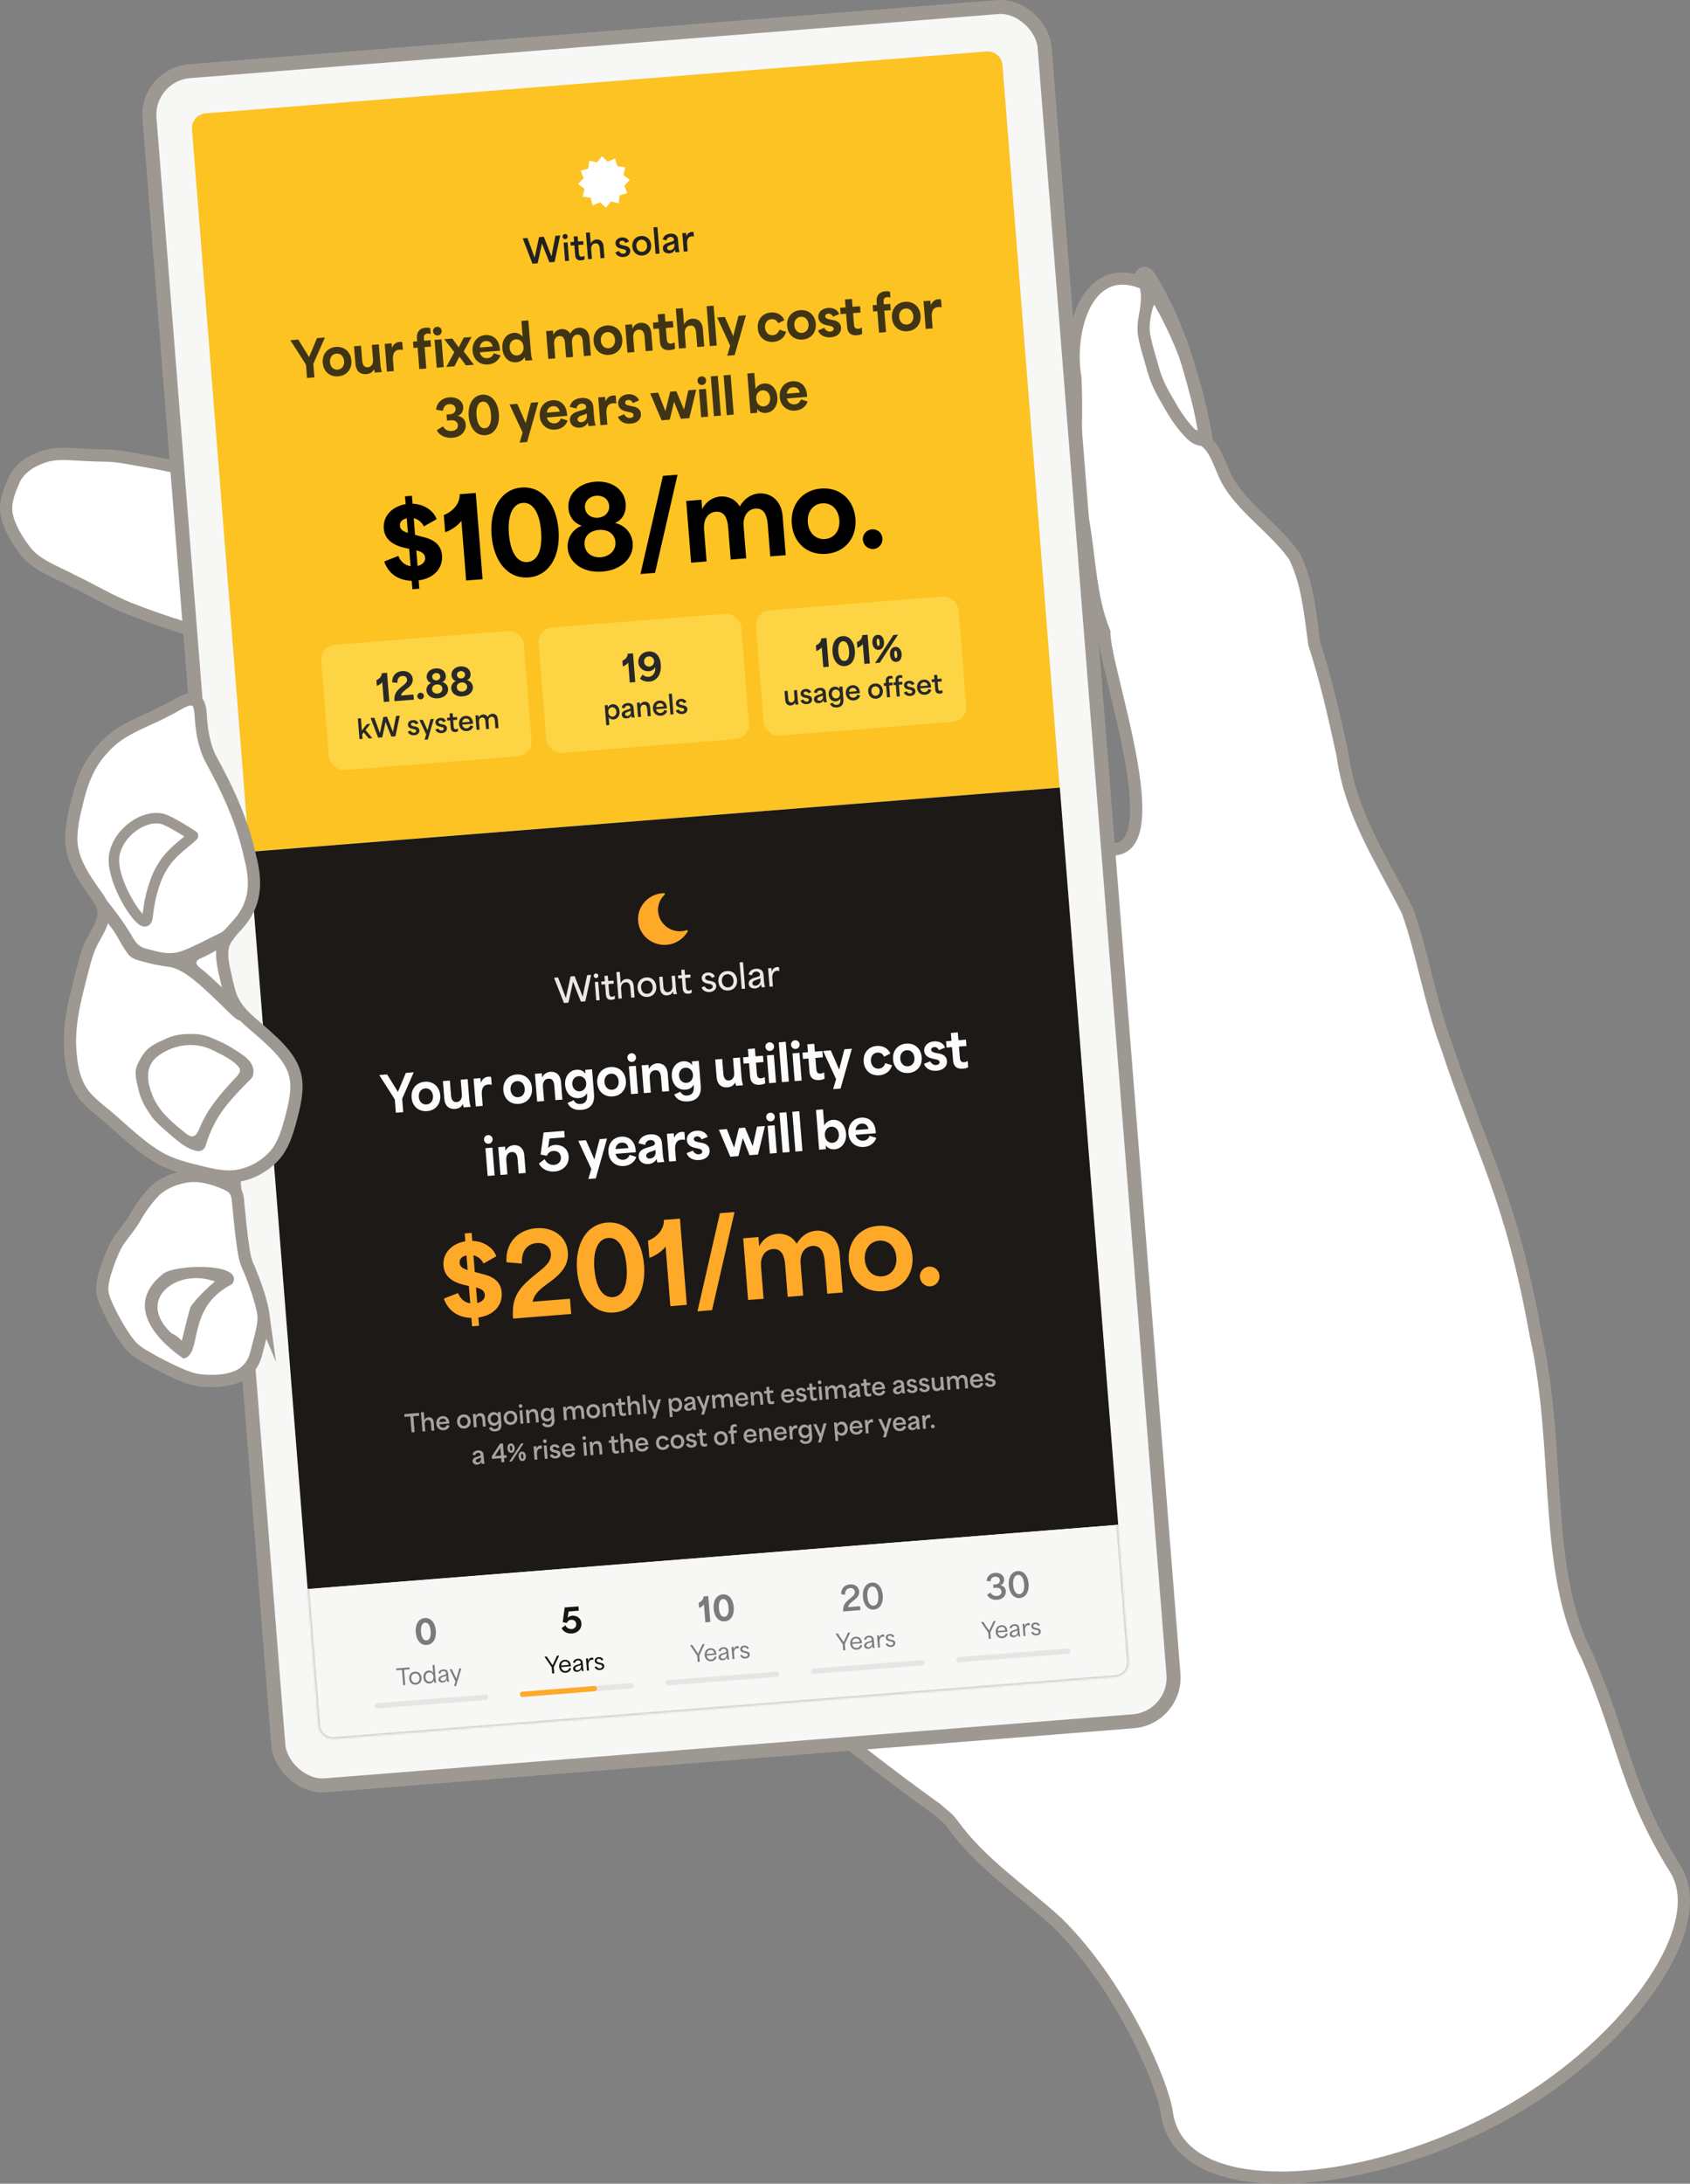 <svg xmlns="http://www.w3.org/2000/svg" xmlns:xlink="http://www.w3.org/1999/xlink" viewBox="0 0 965.97 1247.5"><rect x="0" y="0" width="965.97" height="1247.5" fill="#808080" stroke="none"/><clipPath id="a"><path d="m330.42 89.17h29.57v29.57h-29.57z" transform="matrix(.997 -.079 .079 .997 -7.13 27.57)"/></clipPath><clipPath id="b"><path d="m364.67 510.31h27.78v29.57h-27.78z" transform="matrix(.997 -.079 .079 .997 -40.27 31.52)"/></clipPath><mask id="c" height="123.52" maskUnits="userSpaceOnUse" width="471.56" x="174.72" y="870.96"><path d="m175.77 907.73 463.26-36.68 6.17 77.91c.37 4.65-3.1 8.72-7.76 9.09l-446.41 35.35c-4.65.37-8.72-3.1-9.09-7.76z" fill="#fff"/></mask><path d="m877.83 762.83c-14.43-80.19-30.01-101.79-51.28-166.13-9.11-24.2-13.42-51.98-21.94-76.04-14.79-29.55-32.73-55.58-37.21-89.43-4.94-22.42-9.27-42.23-16.18-63.4-2.3-16.93-3.68-34.19-11.21-49.86-11.43-16.37-30.43-27.98-39.2-44.86-3.31-6.8-5.73-15.89-11.35-20.6-2.06-15.65-8.99-39.66-14.38-57.16-7.39-12.99-13.35-32-23.67-34.42-30.7-10.74-41.24 28.72-36.79 54.76 1.57 28.17-2.36 51.92 4.02 79.49 4.02 19.99 4.14 45.64 12.55 65.9-.7 19.32 38.85 126.96 3.56 124.05-12.21 69.65 6.89 273.4 8.66 345.35-2.14 29.13-12.15 39.15-37.79 52.27-12.96 7.13-28.03 5.96-43.08 6.96-48.54 5.42-112.74 7.14-185.21 14.67 46.72 42.9 107.16 92.52 157.98 129 3.14 2.84 6.8 5.31 9.18 8.77 16.24 22.46 39.17 37.3 59.74 56.07 37.32 36.76 60.49 92.63 62.65 108.54 7.15 52.73 109.41 45.4 188.32 3.48 72.54-38.54 123.52-108.39 102.5-142.36-28.89-46.68-28.46-70.37-50.39-121.68-25.63-48.57-14.91-118.77-29.47-183.35z" fill="#fff" stroke="#9e9893" stroke-miterlimit="10" stroke-width="7"/><path d="m125.48 338.73c-2.12-13.59-4.25-27.41-6.15-39.6-.84-4.29-.89-8.6-2.43-12.72-.73-1.76-2.41-5.15-3.33-7.72-2.25-6.93-6.27-10.84-15.16-12.36-7.31-1.52-15.15-2.93-21.31-4-5.69-.94-10.45-1.91-15.13-2.02-5.62-.16-10.92-.21-16.78-.62-6.34-.4-12.73-.84-18.22.62-8.78 2.37-16.45 7.43-19.28 14.72-2.42 5.45-4.98 12.12-3.96 18.42 1.3 7.37 5.94 15.04 10.87 21.45 6.28 8.05 17.41 11.77 26.89 16.8 11.15 5.3 21.17 11.48 32.86 16.14l.2.08c10.03 3.89 19.25 7.1 29.84 10.44 6.58 2.08 16.02 5.51 22 6.54 2.2.32 3.23-.49 2.79-2.37-.64-4.24-2.07-13.34-3.69-23.79z" fill="#fff" stroke="#9e9893" stroke-miterlimit="10" stroke-width="7"/><rect fill="#f7f7f6" height="982.2" rx="25" stroke="#9e9893" stroke-miterlimit="10" stroke-width="8" transform="matrix(.997 -.079 .079 .997 -39.23 31.44)" width="513.17" x="121.42" y="20.83"/><path d="m175.77 907.73 463.26-36.68 6.17 77.91c.37 4.65-3.1 8.72-7.76 9.09l-446.41 35.35c-4.65.37-8.72-3.1-9.09-7.76z" fill="#fff"/><path d="m109.74 73.86c-.37-4.65 3.1-8.72 7.76-9.09l446.41-35.35c4.65-.37 8.72 3.1 9.09 7.76l32.68 412.72-463.26 36.68z" fill="#fcc323"/><g clip-path="url(#a)"><path d="m359.95 102.78-3.61-2.79 1.03-4.43-4.5-.6-1.3-4.35-4.21 1.71-3.32-3.13-2.79 3.61-4.43-1.03-.6 4.5-4.35 1.3 1.71 4.21-3.13 3.32 3.61 2.79-1.03 4.43 4.5.6 1.3 4.35 4.21-1.71 3.32 3.13 2.79-3.61 4.43 1.03.6-4.5 4.35-1.3-1.71-4.21z" fill="#fff"/></g><path d="m304.33 150.63-5.55-14.44 2.69-.21c1.49 3.89 2.76 7.39 4.09 11.19h.04c.84-3.9 1.69-7.8 2.52-11.72l2.71-.21c1.46 3.74 2.92 7.45 4.36 11.17h.04c.72-3.89 1.46-7.84 2.26-11.7l2.71-.21-3.21 15.13-2.96.23c-1.58-3.84-2.85-7.15-4.23-10.78h-.04c-.81 4-1.58 7.57-2.46 11.32l-2.98.24zm18.68-1.48-.83-10.54 2.24-.18.83 10.54zm-1.45-13.92c-.06-.78.51-1.49 1.36-1.56s1.49.55 1.55 1.33c.07.83-.51 1.55-1.32 1.61s-1.53-.55-1.6-1.38zm10.69 13.51c-3.26.26-3.46-2.24-3.55-3.36l-.41-5.21-2.08.17-.16-2.03 2.08-.17-.24-3.03 2.26-.18.24 3.03 2.96-.23.16 2.03-2.96.23c.12 1.48.23 2.96.35 4.43.08 1.04.19 2.35 1.63 2.24.49-.04 1.01-.23 1.48-.54l.16 2.03c-.51.35-1.22.53-1.92.59zm3.86-.63-1.2-15.16 2.24-.18.5 6.31h.04c.69-1.45 1.87-2.15 3.22-2.26 1.91-.15 3.83.94 4.07 3.91l.53 6.63-2.26.18-.45-5.65c-.14-1.74-.89-3.02-2.5-2.89-1.52.12-2.54 1.4-2.39 3.35l.44 5.57-2.24.18zm20.36-1.29c-2.31.18-4.09-.88-4.76-2.6l2.03-.85c.59 1.19 1.66 1.66 2.57 1.59.7-.06 1.64-.44 1.57-1.4-.07-.89-.96-1.09-1.8-1.27l-1.12-.24c-1.24-.26-2.99-.89-3.15-2.88s1.49-3.34 3.57-3.51 3.58.86 4.15 2.32l-2.03.85c-.35-.75-1.01-1.41-2.07-1.32-.85.07-1.44.59-1.38 1.31.08.95 1.24 1.22 2.15 1.39l.89.18c1.07.22 2.99.62 3.15 2.74.16 1.99-1.33 3.48-3.77 3.67zm10.77-.85c-3.18.25-5.58-1.87-5.84-5.14-.26-3.28 1.77-5.77 4.96-6.02s5.57 1.89 5.82 5.16c.26 3.28-1.76 5.75-4.94 6zm-3.49-5.33c.16 2.01 1.52 3.35 3.32 3.21s2.94-1.68 2.78-3.69c-.16-2.03-1.53-3.37-3.33-3.23s-2.94 1.68-2.78 3.71zm10.98 4.41-1.2-15.16 2.24-.18 1.2 15.16zm7.87-.3c-1.8.14-3.56-.69-3.72-2.7s1.41-2.91 3.27-3.46c2.2-.65 3.14-.8 3.06-1.79-.07-.89-.89-1.57-2.1-1.47-1.06.08-1.89.76-2.15 2.02l-2.16-.55c.47-2.19 2.31-3.16 4.28-3.31 2.39-.19 4.24.87 4.44 3.35l.31 3.87c.14 1.74.33 2.45.6 3.27l-2.26.18c-.19-.52-.29-1.01-.34-1.61h-.04c-.49 1.22-1.66 2.1-3.2 2.22zm-1.27-2.97c.07.83.77 1.26 1.73 1.18 1.63-.13 2.52-1.65 2.43-2.82l-.08-1.02c-.53.33-1.32.62-2.13.85-.93.28-2.04.79-1.95 1.81zm9.49 2-.83-10.54 2.2-.17.14 1.78h.08c.44-1.2 1.48-2.22 2.94-2.34.34-.03.69-.02 1.08.11l.2 2.5c-.41-.12-.96-.13-1.31-.11-2.39.19-2.74 2.49-2.6 4.21l.35 4.38-2.24.18z" fill="#212121"/><path d="m175.48 215.92-.6-7.62c-2.97-4.63-5.94-9.28-8.91-13.94l4.52-.36c2.07 3.33 4.07 6.63 6.14 9.96h.06c1.49-3.61 2.98-7.19 4.49-10.8l4.52-.36c-2.2 5.04-4.38 10.1-6.61 15.14l.61 7.65-4.21.33zm17.85-.93c-4.83.38-8.46-2.79-8.85-7.74s2.69-8.68 7.52-9.06 8.46 2.85 8.85 7.77-2.69 8.65-7.52 9.03zm-4.73-8.06c.21 2.67 2.04 4.44 4.43 4.25s3.89-2.22 3.67-4.9-2.01-4.47-4.4-4.29-3.91 2.23-3.7 4.93zm20.78 6.79c-3.5.28-5.88-1.68-6.22-5.94l-.79-9.95 3.98-.32.68 8.59c.19 2.42 1.28 3.87 3.18 3.72 2.08-.16 3.19-2.03 3.01-4.27l-.68-8.53 3.98-.32.86 10.92c.21 2.62.49 3.68.9 4.91l-3.98.32c-.27-.87-.43-1.45-.44-1.91h-.06c-.77 1.52-2.11 2.6-4.44 2.79zm11.78-1.42-1.26-15.86 3.92-.31.19 2.44h.11c.67-1.61 2.07-3.09 4.23-3.26.48-.04.97-.02 1.56.16l.35 4.46c-.67-.18-1.47-.2-1.96-.16-3.7.29-3.85 3.77-3.67 6.07l.49 6.14-3.98.32zm18.52-1.46-.97-12.25-2.36.19-.29-3.61 2.36-.19-.12-1.56c-.33-4.21 2.07-6 4.97-6.23.71-.06 1.74-.02 2.65.25l.26 3.33c-.79-.22-1.25-.27-1.79-.23-2.3.18-2.17 1.83-2.08 3.03l.09 1.11 3.67-.29.29 3.61-3.67.29c.32 4.09.65 8.16.97 12.25l-3.98.32zm7.85-21.53c-.1-1.31.86-2.5 2.28-2.61s2.53.92 2.64 2.22c.11 1.42-.85 2.61-2.24 2.72s-2.56-.91-2.67-2.33zm2.1 20.74-1.26-15.86 3.98-.32 1.26 15.86zm5.49-.43c1.52-2.81 3.01-5.65 4.54-8.45v-.03s-5.74-7.38-5.74-7.38l4.61-.36 3.63 5.03h.06c.94-1.88 1.88-3.7 2.82-5.55l4.49-.36c-1.5 2.72-2.97 5.47-4.47 8.19v.03c1.95 2.53 3.87 5.1 5.81 7.64l-4.55.36c-1.22-1.68-2.44-3.33-3.69-5h-.06s-2.8 5.52-2.8 5.52l-4.66.37zm23.89-1.41c-4.69.37-8.48-2.65-8.88-7.68-.39-4.89 2.63-8.73 7.26-9.1 3.95-.31 7.85 2.01 8.32 7.84l.09 1.08-11.6.92c.53 2.36 2.42 3.53 4.5 3.36 1.62-.13 2.94-1.12 3.52-2.82l3.84 1.21c-.85 2.67-3.36 4.9-7.05 5.19zm-4.83-9.69 7.39-.59c-.48-2.42-2.14-3.23-3.93-3.09-2.05.16-3.22 1.66-3.46 3.68zm20.83 8.42c-4.41.35-7.47-2.98-7.86-7.84-.41-5.23 2.58-8.64 6.5-8.95 2.33-.18 4.01.83 5.01 2.18h.06s-.71-8.99-.71-8.99l3.98-.32 1.41 17.8c.21 2.62.49 3.68.9 4.91l-3.92.31c-.3-.86-.46-1.45-.47-1.99h-.06c-1.03 1.86-2.9 2.75-4.83 2.9zm-3.73-8.17c.21 2.62 1.99 4.48 4.34 4.29s3.85-2.28 3.64-4.95-2.07-4.44-4.37-4.26-3.83 2.22-3.62 4.92zm22.12 6.23-1.26-15.86 3.92-.31.18 2.33h.06c.93-1.94 2.76-3.03 4.61-3.17s3.91.66 4.95 2.53h.06c1.36-2.31 3.24-3.18 4.92-3.31 2.84-.23 5.77 1.66 6.1 5.87l.79 10.01-3.98.32-.65-8.24c-.17-2.16-.88-4.22-3.15-4.04-1.73.14-3.28 1.58-3.04 4.59l.65 8.19-3.98.32-.66-8.27c-.17-2.16-.88-4.19-3.15-4.01-1.76.14-3.28 1.58-3.04 4.59l.65 8.19-3.98.32zm34.76-2.27c-4.83.38-8.46-2.79-8.85-7.74-.39-4.92 2.69-8.68 7.52-9.06s8.46 2.85 8.85 7.77-2.69 8.65-7.52 9.03zm-4.73-8.06c.21 2.67 2.04 4.44 4.43 4.25s3.89-2.22 3.67-4.9c-.22-2.73-2.01-4.47-4.4-4.29s-3.91 2.23-3.7 4.93zm15.2 6.75-1.26-15.86 3.92-.31.18 2.33h.06c1.01-2 2.76-3.03 4.7-3.18 2.93-.23 5.7 1.55 6.04 5.87l.79 10.01-3.98.32-.65-8.24c-.17-2.1-.88-4.22-3.32-4.03-1.88.15-3.39 1.58-3.15 4.6l.65 8.19-3.98.32zm24.31-1.44c-5.32.42-5.62-3.47-5.75-5.12l-.57-7.19-3.13.25-.29-3.61 3.13-.25c-.12-1.48-.24-2.98-.36-4.49l3.98-.32.36 4.49 4.29-.34.29 3.61-4.29.34.46 5.77c.12 1.51.27 3.35 2.43 3.18.77-.06 1.49-.35 2.09-.74l.28 3.58c-.76.49-1.8.74-2.91.83zm5.14-.89-1.8-22.74 3.98-.32.73 9.21h.06c1.01-2 2.71-3.02 4.64-3.18 2.9-.23 5.7 1.55 6.04 5.87l.79 10.01-3.98.32-.65-8.24c-.17-2.1-.88-4.22-3.32-4.03-1.88.15-3.39 1.58-3.15 4.6l.65 8.19-3.98.32zm17.62-1.4-1.8-22.74 3.98-.32 1.8 22.74zm9.97 5.51 1.69-5.74-7.45-16.06 4.38-.35c1.62 3.53 3.13 7.02 4.78 10.92h.06c.99-4.12 1.99-7.8 2.98-11.54l4.26-.34-6.46 22.77zm26.37-7.9c-4.69.37-8.5-2.56-8.91-7.73-.41-5.15 2.83-8.69 7.44-9.06 3.41-.27 6.45 1.29 7.81 4.36l-3.6 1.8c-.77-1.83-2.31-2.48-3.9-2.35-2.39.19-3.82 2.31-3.62 4.89.23 2.84 2.24 4.46 4.52 4.28 1.71-.14 3.11-1.22 3.7-3.15l3.84 1.21c-.88 3.3-3.63 5.46-7.27 5.75zm16.72-1.32c-4.83.38-8.46-2.79-8.85-7.74s2.69-8.68 7.52-9.06 8.46 2.85 8.85 7.77c.39 4.95-2.69 8.65-7.52 9.03zm-4.73-8.07c.21 2.67 2.04 4.44 4.43 4.25s3.89-2.22 3.67-4.9-2.01-4.47-4.4-4.29-3.91 2.23-3.7 4.93zm20.81 6.79c-3.61.29-6.31-1.3-7.26-3.92l3.6-1.49c.85 1.71 2.24 2.23 3.37 2.14.94-.07 2.05-.53 1.96-1.67s-1.31-1.41-2.39-1.64l-1.72-.38c-2.01-.44-4.43-1.45-4.67-4.38-.24-3.04 2.16-5.18 5.58-5.45 3.18-.25 5.54 1.31 6.37 3.53l-3.57 1.48c-.45-.99-1.26-1.87-2.66-1.76-1.11.09-1.83.75-1.76 1.63.09 1.14 1.66 1.5 2.94 1.77l1.25.24c1.57.3 4.56.9 4.83 4.25.25 3.13-2.04 5.34-5.87 5.64zm15.09-1.19c-5.32.42-5.62-3.47-5.75-5.12l-.57-7.19-3.13.25-.29-3.61 3.13-.25c-.12-1.48-.24-2.98-.36-4.49l3.98-.32.36 4.49 4.29-.34.29 3.61-4.29.34c.15 1.93.3 3.84.46 5.77.12 1.51.27 3.35 2.43 3.18.77-.06 1.49-.35 2.09-.74l.28 3.58c-.76.49-1.8.74-2.91.83zm12.52-1.48-.97-12.25-2.36.19-.29-3.61 2.36-.19c-.04-.51-.08-1.05-.12-1.56-.33-4.21 2.07-6 4.97-6.23.71-.06 1.74-.02 2.65.25l.26 3.33c-.79-.22-1.25-.27-1.79-.23-2.3.18-2.17 1.83-2.08 3.03l.09 1.11c1.22-.1 2.44-.19 3.67-.29l.29 3.61-3.67.29c.32 4.09.65 8.16.97 12.25l-3.98.32zm16.21-.8c-4.83.38-8.46-2.79-8.85-7.74s2.69-8.68 7.52-9.06 8.46 2.85 8.85 7.77c.39 4.95-2.69 8.65-7.52 9.03zm-4.73-8.06c.21 2.67 2.04 4.44 4.43 4.25s3.89-2.22 3.67-4.9-2.01-4.47-4.4-4.29-3.91 2.23-3.7 4.93zm15.2 6.75-1.26-15.86 3.92-.31.19 2.44h.11c.67-1.61 2.07-3.09 4.23-3.26.48-.04.97-.02 1.56.16l.35 4.46c-.67-.18-1.47-.2-1.96-.16-3.7.29-3.85 3.77-3.67 6.07l.49 6.14-3.98.32zm-270.49 62.16c-4.07.32-7.75-1.39-8.93-4.38l3.55-2.14c.42.91 1.8 2.89 4.93 2.64 2.3-.18 3.69-1.44 3.54-3.34-.14-1.76-1.55-2.97-4-2.77l-2.25.18-.27-3.44 2.02-.16c2.08-.16 3.32-1.41 3.18-3.14s-1.68-2.81-3.67-2.66-3.4 1.5-3.53 3.8l-3.88-.58c.12-3.56 2.98-6.76 7.47-7.11 3.98-.32 7.66 1.71 7.96 5.46.19 2.44-1.11 4.46-3.14 5.14v.03c2.34.27 4.37 2 4.59 4.84.27 3.41-2.09 7.2-7.58 7.64zm18.8-1.49c-5.26.42-8.99-4.04-9.53-10.83s2.44-11.86 7.7-12.28 8.99 4.09 9.53 10.92c.54 6.79-2.44 11.78-7.7 12.2zm-5.07-11.21c.4 5.03 2.28 7.46 4.78 7.26s3.89-2.88 3.49-7.91-2.25-7.49-4.7-7.29-3.97 2.92-3.58 7.95zm24.65 15.47 1.69-5.74-7.45-16.06 4.38-.35c1.62 3.53 3.13 7.02 4.78 10.92h.06c.99-4.12 1.99-7.8 2.98-11.54l4.26-.34-6.46 22.77zm20.36-7.42c-4.69.37-8.48-2.65-8.88-7.68s2.63-8.73 7.26-9.1c3.95-.31 7.85 2.01 8.32 7.84l.09 1.08-11.6.92c.53 2.36 2.42 3.53 4.5 3.36 1.62-.13 2.94-1.12 3.52-2.82l3.84 1.21c-.85 2.67-3.36 4.9-7.05 5.19zm-4.83-9.69 7.39-.59c-.48-2.42-2.14-3.23-3.93-3.09-2.05.16-3.22 1.66-3.46 3.68zm18.91 8.58c-2.7.21-5.44-1.09-5.68-4.21-.23-2.96 2.03-4.34 4.74-5.15 3.52-1.05 4.65-1.25 4.55-2.51-.09-1.17-1.16-1.97-2.69-1.85-1.39.11-2.53.94-2.9 2.78l-3.82-.96c.73-3.4 3.54-4.83 6.61-5.07 3.92-.31 6.55 1.43 6.84 5.12l.45 5.74c.2 2.59.49 3.68.9 4.91l-3.95.31c-.28-.66-.42-1.31-.48-2.05h-.06c-.7 1.63-2.44 2.77-4.52 2.94zm-1.34-4.67c.09 1.14 1.04 1.61 2.26 1.51 2.1-.17 3.24-2.03 3.11-3.65l-.1-1.28c-.8.41-2.16.89-3.03 1.13-1.23.41-2.34 1.1-2.25 2.29zm13.07 3.25-1.26-15.86 3.92-.31.19 2.44h.11c.67-1.61 2.07-3.09 4.23-3.26.48-.04.97-.02 1.56.16l.35 4.46c-.67-.18-1.47-.2-1.96-.16-3.7.29-3.85 3.77-3.67 6.07l.49 6.14-3.98.32zm17.25-.88c-3.61.29-6.31-1.3-7.26-3.92l3.6-1.49c.85 1.71 2.24 2.23 3.37 2.14.94-.07 2.05-.53 1.96-1.67s-1.31-1.41-2.39-1.64l-1.72-.38c-2.01-.44-4.43-1.45-4.67-4.38-.24-3.04 2.16-5.18 5.58-5.45 3.18-.25 5.54 1.31 6.37 3.53l-3.57 1.48c-.45-.99-1.26-1.87-2.66-1.76-1.11.09-1.83.75-1.76 1.63.09 1.14 1.66 1.5 2.94 1.77l1.25.24c1.57.3 4.56.9 4.83 4.25.25 3.13-2.04 5.34-5.87 5.64zm17.71-1.89-6.52-15.45 4.55-.36 4.09 10.46h.09c.91-3.65 1.79-7.33 2.7-11.01l3.5-.28c1.48 3.49 2.93 6.98 4.37 10.44h.06c.83-3.65 1.65-7.32 2.45-10.98l4.52-.36-3.97 16.28-4.83.38c-1.28-3.19-2.6-6.46-3.83-9.65h-.06c-.79 3.36-1.61 6.8-2.46 10.15l-4.66.37zm22.62-1.79-1.26-15.86 3.98-.32 1.26 15.86zm-2.1-20.74c-.1-1.31.86-2.5 2.28-2.61s2.53.92 2.64 2.22c.11 1.42-.85 2.61-2.24 2.72s-2.56-.91-2.67-2.33zm9.41 20.16-1.8-22.74 3.98-.32 1.8 22.74zm7.32-.58-1.8-22.74 3.98-.32 1.8 22.74zm22.4-1.28c-2.3.18-4.04-.85-5.04-2.2h-.06s.17 2.11.17 2.11l-3.92.31-1.8-22.74 3.98-.32.72 9.15c1.13-1.98 2.83-2.97 4.9-3.13 4.32-.34 7.2 3.21 7.57 7.81.42 5.29-2.77 8.72-6.52 9.01zm-5.58-8c.21 2.7 2.07 4.44 4.37 4.26s3.83-2.22 3.62-4.89c-.21-2.64-1.99-4.48-4.34-4.29-2.36.19-3.86 2.25-3.64 4.92zm22.35 6.67c-4.69.37-8.48-2.65-8.88-7.68s2.63-8.73 7.26-9.1c3.95-.31 7.85 2.01 8.32 7.84l.09 1.08-11.6.92c.53 2.36 2.42 3.53 4.5 3.36 1.62-.13 2.94-1.12 3.52-2.82l3.84 1.21c-.85 2.67-3.36 4.9-7.05 5.19zm-4.83-9.69 7.39-.59c-.48-2.42-2.14-3.23-3.93-3.09-2.05.16-3.22 1.66-3.46 3.68z" fill="#111" opacity=".8"/><path d="m235.71 336.59-.38-4.8c-7.64-.16-13.36-4.15-15.75-11.02l8.08-3.18c1.56 3.69 4.18 5.45 7.01 5.87l-.79-9.92-1.88-.42c-4.2-.88-12.01-3.18-12.64-11.08-.59-7.45 5.03-12.79 12.49-14.02l-.36-4.49 3.98-.32.36 4.55c7.14.26 12.24 4.43 13.73 8.83l-7.3 4.14c-1.07-2.33-3.25-4.13-5.77-4.69l.75 9.48 3.57.99c4.14.94 11.22 2.8 11.84 10.7.56 7.08-4.17 13.11-13.36 14.34l.38 4.74-3.98.32zm-7.13-36.24c.18 2.27 1.98 3.28 4.58 4.09l-.66-8.34c-2.81.6-4.09 2.17-3.92 4.25zm10.09 22.98c2.68-.66 4.51-2.39 4.33-4.67-.2-2.53-2.19-3.51-5.04-4.24zm27.76 8.29-2.7-34.05c-2.07 2.71-5.81 5.35-9.28 6.46l-.78-9.79c5.49-2.15 9.42-7.04 9.04-11.9l9.22-.73 3.9 49.27-9.41.75zm35.71-1.75c-11.69.93-19.97-8.97-21.17-24.07s5.41-26.36 17.1-27.29 19.98 9.1 21.18 24.26c1.2 15.1-5.43 26.17-17.12 27.1zm-11.25-24.92c.89 11.18 5.06 16.57 10.62 16.13 5.43-.43 8.65-6.41 7.76-17.59s-5-16.64-10.44-16.21-8.83 6.48-7.95 17.67zm53.34 21.59c-11.24.89-19.11-5.29-19.75-13.37-.49-6.19 3.38-11.14 7.89-12.77v-.13c-4.39-1.5-7.1-5.22-7.47-9.96-.64-8.09 6.04-14.4 15.27-15.13s16.8 4.2 17.46 12.6c.35 4.42-1.28 8.75-5.93 10.96v.13c4.78.89 9.45 5.16 9.94 11.36.65 8.15-6.15 15.43-17.4 16.32zm-10.12-15.35c.39 4.93 4.66 7.51 9.27 7.15s8.8-3.62 8.4-8.67c-.36-4.55-4.14-7.36-9.45-6.94s-8.61 3.67-8.23 8.47zm.23-21.18c.29 3.66 3.53 6.08 7.45 5.77s6.68-3.14 6.39-6.86-3.46-6.02-7.38-5.71-6.74 3.14-6.45 6.8zm31.73 37.91 12.85-56.07 8.34-.66-12.85 56.07zm28.95-6.48-2.79-35.25 8.72-.69.41 5.18h.13c2.08-4.31 6.14-6.73 10.25-7.05s8.7 1.47 11 5.61h.13c3.03-5.14 7.2-7.06 10.92-7.36 6.32-.5 12.82 3.69 13.56 13.04l1.76 22.24-8.84.7-1.45-18.32c-.38-4.8-1.95-9.38-7-8.98-3.85.31-7.29 3.5-6.76 10.2l1.44 18.19-8.84.7-1.46-18.38c-.38-4.8-1.95-9.32-7-8.92-3.92.31-7.29 3.5-6.76 10.2l1.44 18.19-8.84.7zm77.23-5.04c-10.74.85-18.8-6.2-19.67-17.19-.87-10.93 5.97-19.29 16.71-20.14s18.81 6.33 19.67 17.26c.87 10.99-5.98 19.23-16.72 20.08zm-10.51-17.92c.47 5.94 4.53 9.88 9.84 9.46s8.64-4.94 8.16-10.88c-.48-6.06-4.47-9.94-9.78-9.52s-8.7 4.95-8.22 10.95zm37.54 15.14c-3.1.25-5.82-2.08-6.08-5.3-.24-3.03 2.09-5.7 5.19-5.94s5.75 2.02 5.99 5.06c.26 3.22-2.01 5.94-5.1 6.19z"/><rect fill="#fdd444" height="71.82" rx="8.45" transform="matrix(.997 -.079 .079 .997 -30.83 20.48)" width="116.18" x="185.56" y="364.26"/><path d="m219.39 401.03-.9-11.35c-.69.9-1.94 1.78-3.09 2.15l-.26-3.26c1.83-.72 3.14-2.35 3.01-3.97l3.07-.24 1.3 16.42-3.14.25zm6.05-.86c-.2-3.86 1.17-5.56 4.64-8.31 1.54-1.2 2.71-2.21 2.59-3.68-.1-1.24-1.1-2.14-2.68-2.01-2 .16-2.98 1.74-2.83 3.91l-2.94-.25c-.28-3.52 2.05-6.2 5.63-6.48 3.18-.25 5.82 1.51 6.06 4.56.18 2.3-1.16 3.86-2.63 5.06-1.69 1.36-3.67 2.35-4.08 4.37l7.12-.56.23 2.91-11.08.88-.03-.38zm15.12-.67c-1.03.08-1.94-.69-2.03-1.77-.08-1.01.7-1.9 1.73-1.98s1.92.67 2 1.69c.09 1.07-.67 1.98-1.7 2.06zm9.78-.56c-3.75.3-6.37-1.76-6.58-4.46-.16-2.06 1.13-3.71 2.63-4.26v-.04c-1.46-.5-2.37-1.74-2.49-3.32-.21-2.7 2.01-4.8 5.09-5.04s5.6 1.4 5.82 4.2c.12 1.47-.43 2.92-1.98 3.65v.04c1.59.3 3.15 1.72 3.31 3.79.22 2.72-2.05 5.14-5.8 5.44zm-3.37-5.12c.13 1.64 1.55 2.5 3.09 2.38s2.93-1.21 2.8-2.89c-.12-1.52-1.38-2.45-3.15-2.31s-2.87 1.22-2.74 2.82zm.07-7.06c.1 1.22 1.18 2.03 2.48 1.92s2.23-1.05 2.13-2.29-1.15-2.01-2.46-1.9-2.25 1.05-2.15 2.27zm17.45 11.06c-3.75.3-6.37-1.76-6.58-4.46-.16-2.06 1.13-3.71 2.63-4.26v-.04c-1.46-.5-2.37-1.74-2.49-3.32-.21-2.7 2.01-4.8 5.09-5.04s5.6 1.4 5.82 4.2c.12 1.47-.43 2.92-1.98 3.65v.04c1.59.3 3.15 1.72 3.31 3.79.22 2.72-2.05 5.14-5.8 5.44zm-3.38-5.12c.13 1.64 1.55 2.5 3.09 2.38s2.93-1.21 2.8-2.89c-.12-1.52-1.38-2.45-3.15-2.31s-2.87 1.22-2.74 2.82zm.08-7.06c.1 1.22 1.18 2.03 2.48 1.92s2.23-1.05 2.13-2.29-1.15-2.01-2.46-1.9-2.25 1.05-2.15 2.27z" fill="#282828"/><path d="m205.47 422.26-.93-11.79 1.75-.14.55 6.97h.03c.93-1.23 1.85-2.43 2.78-3.62l2.09-.17c-.93 1.19-1.86 2.37-2.8 3.54 1.29 1.54 2.57 3.09 3.87 4.62l-2.05.16c-.95-1.14-1.89-2.3-2.84-3.44-.3.38-.61.76-.9 1.12l.21 2.59-1.75.14zm10.68-.84-4.32-11.23 2.09-.17c1.16 3.02 2.15 5.75 3.18 8.71h.03c.65-3.04 1.31-6.07 1.96-9.12l2.11-.17c1.13 2.91 2.27 5.8 3.39 8.69h.03c.56-3.03 1.13-6.1 1.76-9.1l2.11-.17-2.49 11.77-2.3.18c-1.23-2.99-2.22-5.56-3.29-8.39h-.03c-.63 3.11-1.23 5.88-1.91 8.8l-2.31.18zm20.62-1.39c-1.8.14-3.18-.68-3.7-2.02l1.58-.66c.46.93 1.29 1.29 2 1.24.55-.04 1.28-.34 1.22-1.09-.05-.69-.75-.85-1.4-.99l-.87-.18c-.97-.21-2.32-.69-2.45-2.24s1.16-2.6 2.78-2.73 2.78.67 3.23 1.81l-1.58.66c-.27-.59-.78-1.09-1.61-1.03-.66.05-1.12.46-1.08 1.02.06.74.96.95 1.67 1.08l.69.14c.83.17 2.32.48 2.45 2.13.12 1.55-1.03 2.71-2.93 2.86zm5.91 2.55.92-3.05-3.88-8.22 1.92-.15c.91 1.95 1.78 3.88 2.7 5.97h.03c.58-2.21 1.14-4.28 1.72-6.32l1.87-.15-3.44 11.78-1.83.14zm9.84-3.79c-1.8.14-3.18-.68-3.7-2.02l1.58-.66c.46.93 1.29 1.29 2 1.24.55-.04 1.28-.34 1.22-1.09-.05-.69-.75-.85-1.4-.99l-.87-.18c-.97-.21-2.32-.69-2.45-2.24s1.16-2.6 2.78-2.73 2.78.67 3.23 1.81l-1.58.66c-.27-.59-.78-1.09-1.61-1.03-.66.05-1.12.46-1.08 1.02.06.74.96.95 1.67 1.08l.69.14c.83.17 2.32.48 2.45 2.13.12 1.55-1.03 2.71-2.93 2.86zm7.84-.62c-2.54.2-2.69-1.74-2.76-2.61l-.32-4.05-1.62.13-.12-1.58 1.62-.13-.19-2.36 1.75-.14.19 2.36 2.3-.18.12 1.58-2.3.18.27 3.45c.06.81.14 1.83 1.26 1.74.38-.03.79-.18 1.15-.42l.12 1.58c-.39.27-.95.42-1.49.46zm6.56-.52c-2.4.19-4.34-1.38-4.54-3.99s1.35-4.5 3.74-4.69c1.9-.15 3.99.89 4.23 3.98l.04.52-6.21.49c.25 1.45 1.33 2.22 2.62 2.12 1.02-.08 1.77-.75 2.07-1.72l1.69.52c-.45 1.49-1.78 2.62-3.64 2.77zm-2.75-4.95 4.35-.34c-.24-1.48-1.28-1.96-2.3-1.88-1.21.1-1.94 1-2.05 2.22zm8.22 4.26-.65-8.2 1.71-.14.1 1.31h.03c.51-1.1 1.48-1.68 2.49-1.76s2.12.34 2.64 1.45h.03c.7-1.3 1.68-1.8 2.63-1.87 1.44-.11 2.98.79 3.16 3.04l.41 5.16-1.75.14-.35-4.39c-.11-1.39-.69-2.35-1.84-2.26s-1.92 1.07-1.8 2.6l.34 4.33-1.75.14-.35-4.39c-.11-1.4-.69-2.35-1.85-2.26s-1.92 1.07-1.8 2.6l.34 4.33-1.74.14z" fill="#282828"/><rect fill="#fdd444" height="71.82" rx="8.45" transform="matrix(.997 -.079 .079 .997 -29.66 30.26)" width="116.18" x="309.8" y="354.42"/><path d="m359.98 389.9-.9-11.35c-.69.9-1.94 1.78-3.09 2.15l-.26-3.26c1.83-.72 3.14-2.35 3.01-3.97l3.07-.24 1.3 16.42-3.14.25zm11.21-.53c-2.13.17-4.19-.49-5.35-1.72l1.47-2.3c1.06 1.06 2.34 1.4 3.47 1.31 2.74-.22 3.95-2.86 3.74-5.53h-.04c-.46 1.16-1.84 2.16-3.65 2.31-2.8.22-5.7-1.67-5.97-4.97-.25-3.14 1.98-5.98 5.75-6.28 3.52-.28 6.63 1.81 7.07 7.39.41 5.14-1.78 9.42-6.49 9.8zm-3.05-11.27c.14 1.81 1.6 2.82 3.1 2.7s2.77-1.47 2.63-3.22-1.66-2.73-3.09-2.62-2.78 1.28-2.63 3.13z" fill="#282828"/><path d="m346.55 414.35-.91-11.44 1.71-.14.11 1.37h.03c.63-1.18 1.55-1.74 2.67-1.83 2.21-.18 3.78 1.61 3.97 4.02.21 2.71-1.39 4.52-3.4 4.67-1.28.1-2.24-.51-2.8-1.28l.35 4.48-1.74.14zm1.13-7.46c.12 1.58 1.23 2.6 2.56 2.5s2.21-1.32 2.09-2.86-1.19-2.62-2.51-2.52-2.26 1.29-2.13 2.88zm10.62 3.52c-1.4.11-2.77-.54-2.9-2.1s1.1-2.27 2.55-2.69c1.71-.51 2.44-.62 2.38-1.39-.05-.69-.69-1.22-1.63-1.15-.83.07-1.47.59-1.67 1.57l-1.68-.43c.37-1.71 1.79-2.46 3.33-2.58 1.86-.15 3.3.67 3.45 2.6l.24 3.01c.11 1.36.25 1.91.47 2.54l-1.75.14c-.15-.4-.23-.78-.26-1.25h-.03c-.38.95-1.29 1.63-2.49 1.73zm-.99-2.31c.05.65.6.98 1.35.92 1.27-.1 1.96-1.28 1.89-2.2l-.06-.8c-.41.25-1.03.48-1.65.66-.72.22-1.58.61-1.52 1.41zm7.38 1.55-.65-8.2 1.71-.14.1 1.31h.03c.53-1.13 1.48-1.68 2.53-1.76 1.49-.12 2.98.73 3.16 3.04l.41 5.16-1.75.14-.35-4.39c-.11-1.36-.69-2.35-1.94-2.25-1.18.09-1.98 1.08-1.86 2.61l.34 4.33-1.74.14zm13.06-.78c-2.4.19-4.34-1.38-4.54-3.99s1.35-4.5 3.74-4.69c1.9-.15 3.99.89 4.23 3.98l.04.52-6.21.49c.25 1.45 1.33 2.22 2.62 2.12 1.02-.08 1.77-.75 2.07-1.72l1.69.52c-.45 1.49-1.78 2.62-3.64 2.77zm-2.75-4.94 4.35-.34c-.24-1.48-1.28-1.96-2.3-1.88-1.21.1-1.94 1-2.05 2.22zm8.21 4.26-.93-11.79 1.74-.14.93 11.79zm6.75-.29c-1.8.14-3.18-.68-3.7-2.02l1.58-.66c.46.93 1.29 1.29 2 1.24.55-.04 1.28-.34 1.22-1.09-.05-.69-.75-.85-1.4-.99l-.87-.18c-.97-.21-2.32-.69-2.45-2.24s1.16-2.6 2.78-2.73 2.78.67 3.23 1.81l-1.58.66c-.27-.59-.78-1.09-1.61-1.03-.66.05-1.12.46-1.08 1.02.06.74.96.95 1.67 1.08l.69.14c.83.17 2.32.48 2.45 2.13.12 1.55-1.03 2.71-2.93 2.86z" fill="#282828"/><rect fill="#fdd444" height="71.82" rx="8.45" transform="matrix(.997 -.079 .079 .997 -28.5 40.04)" width="116.18" x="434.03" y="344.58"/><path d="m470.59 381.14-.9-11.35c-.69.9-1.94 1.78-3.09 2.15l-.26-3.26c1.83-.72 3.14-2.35 3.01-3.97l3.07-.24 1.3 16.42-3.14.25zm12.33-.62c-3.9.31-6.66-2.99-7.06-8.02-.4-5.05 1.8-8.79 5.7-9.1s6.66 3.03 7.06 8.09-1.81 8.72-5.71 9.03zm-3.75-8.3c.3 3.73 1.69 5.52 3.54 5.38s2.88-2.14 2.59-5.86-1.67-5.55-3.48-5.4-2.94 2.16-2.65 5.89zm14.89 7.06-.9-11.35c-.69.9-1.94 1.78-3.09 2.15l-.26-3.26c1.83-.72 3.14-2.35 3.01-3.97l3.07-.24 1.3 16.42-3.14.25zm8.24-8.05c-2.06.16-3.47-1.51-3.67-4.01s.92-4.4 2.99-4.56 3.45 1.51 3.65 4.03-.9 4.37-2.97 4.54zm-2.15 7.57 10.51-16.03 2.65-.21-10.43 16.02-2.74.22zm.97-11.78c.12 1.54.5 2.04 1.01 2 .46-.04.78-.57.66-2.13-.13-1.6-.52-2.08-.99-2.04-.51.04-.8.59-.68 2.17zm7.58 7.1c-.2-2.53.9-4.39 2.97-4.56s3.47 1.53 3.67 4.03c.2 2.51-.92 4.37-2.99 4.54s-3.44-1.49-3.64-4.01zm2.48-.2c.12 1.56.5 2.06.99 2.02s.78-.57.66-2.15-.5-2.08-.99-2.04-.78.59-.65 2.17z" fill="#282828"/><path d="m452.03 402.99c-1.7.13-3.03-.78-3.21-3.07l-.41-5.14 1.75-.14.36 4.53c.12 1.5.86 2.22 1.87 2.14 1.24-.1 1.86-1.26 1.76-2.48l-.35-4.47 1.75-.14.45 5.63c.11 1.37.25 1.91.47 2.54l-1.74.14c-.16-.48-.24-.84-.27-1.14h-.03c-.43.93-1.2 1.51-2.41 1.6zm9.21-.73c-1.8.14-3.18-.68-3.7-2.02l1.58-.66c.46.93 1.29 1.29 2 1.24.55-.04 1.28-.34 1.22-1.09-.05-.69-.75-.85-1.4-.99l-.87-.18c-.97-.21-2.32-.69-2.45-2.24s1.16-2.6 2.78-2.73 2.78.67 3.23 1.81l-1.58.66c-.27-.59-.78-1.09-1.61-1.03-.66.05-1.12.46-1.08 1.02.06.74.96.95 1.67 1.08l.69.14c.83.17 2.32.48 2.45 2.13.12 1.55-1.03 2.71-2.93 2.86zm6.9-.55c-1.4.11-2.77-.54-2.9-2.1-.12-1.55 1.1-2.27 2.55-2.69 1.71-.51 2.44-.62 2.38-1.39-.05-.69-.69-1.22-1.63-1.15-.83.07-1.47.59-1.67 1.57l-1.68-.43c.37-1.71 1.79-2.46 3.33-2.58 1.86-.15 3.3.67 3.45 2.6l.24 3.01c.11 1.36.25 1.91.47 2.54l-1.75.14c-.15-.4-.23-.78-.26-1.25h-.03c-.38.95-1.29 1.63-2.49 1.73zm-.98-2.31c.05.65.6.98 1.35.92 1.27-.1 1.96-1.28 1.89-2.2l-.06-.8c-.41.25-1.03.48-1.65.66-.72.22-1.58.61-1.52 1.41zm11.27 4.75c-1.53.12-3.19-.25-4.03-2.05l1.55-.7c.46.93 1.21 1.36 2.31 1.27 1.39-.11 2.24-.99 2.07-3.06l-.04-.56h-.03c-.51 1.05-1.47 1.54-2.5 1.62-2.39.19-3.93-1.62-4.11-3.9-.19-2.46 1.27-4.33 3.38-4.5 1.25-.1 2.23.43 2.82 1.29h.03s-.1-1.27-.1-1.27l1.72-.14.58 7.31c.26 3.33-1.53 4.51-3.65 4.68zm-2.97-7.55c.11 1.43 1.16 2.49 2.5 2.38s2.25-1.32 2.14-2.75-1.22-2.44-2.54-2.33-2.21 1.29-2.1 2.7zm12.56 3.54c-2.4.19-4.34-1.38-4.54-3.99s1.35-4.5 3.74-4.69c1.9-.15 3.99.89 4.23 3.98l.04.52-6.21.49c.25 1.45 1.33 2.22 2.62 2.12 1.02-.08 1.77-.75 2.07-1.72l1.69.52c-.45 1.49-1.78 2.62-3.64 2.77zm-2.75-4.94 4.35-.34c-.24-1.48-1.28-1.96-2.3-1.88-1.21.1-1.94 1-2.05 2.22zm15.51 3.93c-2.48.2-4.34-1.45-4.54-4s1.38-4.48 3.86-4.68 4.33 1.47 4.53 4.02-1.37 4.47-3.84 4.67zm-2.72-4.15c.12 1.56 1.19 2.61 2.59 2.49s2.28-1.31 2.16-2.87-1.19-2.62-2.59-2.51-2.28 1.31-2.16 2.89zm8.94 3.4-.52-6.62-1.22.1-.12-1.58 1.22-.1-.07-.9c-.16-1.99.78-3.03 2.39-3.16.41-.03.96 0 1.42.17l.12 1.49c-.44-.17-.74-.21-1.07-.18-1.22.1-1.16.95-1.1 1.72l.06.72 2.03-.16.12 1.58-2.03.16c.17 2.2.35 4.41.52 6.62zm5.57-.44-.52-6.62-1.22.1-.12-1.58 1.22-.1-.07-.9c-.16-1.99.78-3.03 2.39-3.16.41-.03.96 0 1.42.17l.12 1.49c-.44-.17-.74-.21-1.07-.18-1.22.1-1.16.95-1.1 1.72l.06.72 2.03-.16.12 1.58-2.03.16c.17 2.2.35 4.41.52 6.62zm7.76-.36c-1.8.14-3.18-.68-3.7-2.02l1.58-.66c.46.93 1.29 1.29 2 1.24.55-.04 1.28-.34 1.22-1.09-.05-.69-.75-.85-1.4-.99l-.87-.18c-.97-.21-2.32-.69-2.45-2.24-.12-1.58 1.16-2.6 2.78-2.73s2.78.67 3.23 1.81l-1.58.66c-.27-.59-.78-1.09-1.61-1.03-.66.05-1.12.46-1.08 1.02.06.74.96.95 1.67 1.08l.69.14c.83.17 2.32.48 2.45 2.13.12 1.55-1.03 2.71-2.93 2.86zm8.39-.66c-2.4.19-4.34-1.38-4.54-3.99s1.35-4.5 3.74-4.69c1.9-.15 3.99.89 4.23 3.98l.04.52-6.21.49c.25 1.45 1.33 2.22 2.62 2.12 1.02-.08 1.77-.75 2.07-1.72l1.69.52c-.45 1.49-1.78 2.62-3.64 2.77zm-2.75-4.95 4.35-.34c-.24-1.48-1.28-1.96-2.3-1.88-1.21.1-1.94 1-2.05 2.22zm11.32 4.27c-2.54.2-2.69-1.74-2.76-2.61l-.32-4.05-1.62.13-.12-1.58 1.62-.13c-.06-.78-.12-1.58-.19-2.36l1.75-.14.19 2.36 2.3-.18.12 1.58-2.3.18c.09 1.15.18 2.3.27 3.45.06.81.14 1.83 1.26 1.74.38-.03.79-.18 1.15-.42l.12 1.58c-.39.27-.95.42-1.49.46z" fill="#282828"/><path d="m158.37 467.58h464.71v422.46h-464.71z" fill="#1c1917" transform="matrix(.997 -.079 .079 .997 -52.37 32.96)"/><g clip-path="url(#b)"><path d="m392.35 531.42c-.93.29-1.98.47-2.92.55-6.84.54-12.77-4.71-13.29-11.34-.29-3.69 1.24-7.09 3.7-9.51.4-.35.14-.96-.39-.92l-.84.07c-8.32.66-14.53 7.83-13.89 15.93s8.01 14.2 16.33 13.54c5.16-.41 9.58-3.41 12.01-7.52.28-.45-.08-.95-.59-.8h-.11z" fill="#ffa928"/></g><path d="m322.35 572.99-5.68-14.43 2.29-.18c1.58 4.01 2.97 7.68 4.45 11.7h.04c.88-4.1 1.79-8.17 2.67-12.27l2.31-.18c1.53 3.9 3.08 7.79 4.61 11.69h.04c.83-4.17 1.64-8.24 2.54-12.26l2.27-.18-3.34 15.14-2.5.2c-1.65-4.01-3.06-7.58-4.5-11.37h-.04c-.87 4.23-1.68 7.97-2.62 11.94zm18.47-1.47-.83-10.52 1.93-.15.83 10.52zm-1.47-14.01c-.06-.7.46-1.35 1.24-1.41s1.36.5 1.41 1.2c.06.78-.46 1.41-1.2 1.47-.78.06-1.39-.48-1.45-1.26zm10.25 13.64c-3.01.24-3.2-2.17-3.3-3.32l-.44-5.53-2.08.17-.14-1.74 2.08-.17-.24-3.05 1.91-.15.24 3.05 3.05-.24.14 1.74-3.05.24.39 4.89c.09 1.1.2 2.46 1.67 2.35.47-.04 1.01-.23 1.54-.6l.14 1.76c-.51.35-1.21.55-1.92.61zm3.92-.63-1.2-15.16 1.93-.15.51 6.44h.04c.68-1.53 1.88-2.27 3.28-2.38 1.9-.15 3.86.88 4.1 3.91l.52 6.61-1.93.15-.46-5.76c-.16-2.05-1.13-3.17-2.7-3.05-1.74.14-2.77 1.65-2.62 3.58l.45 5.65-1.93.15zm16.69-1c-3.16.25-5.54-1.85-5.8-5.13s1.76-5.76 4.92-6.02c3.13-.25 5.51 1.89 5.77 5.17s-1.76 5.73-4.89 5.97zm-3.77-5.29c.17 2.2 1.64 3.65 3.63 3.49s3.17-1.82 3-4.01-1.64-3.66-3.6-3.51-3.21 1.82-3.04 4.04zm15 4.4c-2.08.17-3.89-.93-4.13-3.95l-.52-6.6 1.93-.15.47 5.91c.17 2.18 1.31 3.04 2.64 2.94 1.76-.14 2.62-1.83 2.49-3.46l-.46-5.8 1.93-.15.57 7.24c.14 1.74.33 2.45.6 3.25l-1.93.15c-.22-.67-.34-1.17-.36-1.61h-.04c-.58 1.35-1.66 2.1-3.2 2.22zm12.06-.95c-3.01.24-3.2-2.17-3.3-3.32l-.44-5.53-2.08.17-.14-1.74 2.08-.17-.24-3.05 1.91-.15.24 3.05 3.05-.24.14 1.74-3.05.24.39 4.89c.09 1.1.2 2.46 1.67 2.35.47-.04 1.01-.23 1.54-.6l.14 1.76c-.51.35-1.21.55-1.92.61zm12.2-.97c-2.24.18-4.02-.86-4.69-2.6l1.74-.71c.61 1.21 1.76 1.81 2.81 1.72.76-.06 1.89-.51 1.8-1.65-.08-.99-1.05-1.21-2-1.41l-1.09-.22c-1.16-.25-3-.81-3.16-2.86s1.52-3.25 3.45-3.4 3.5.87 4.07 2.31l-1.75.75c-.37-.83-1.13-1.55-2.29-1.46-.97.08-1.63.66-1.56 1.52.08 1.06 1.35 1.36 2.3 1.55l.91.19c1.1.22 2.97.6 3.13 2.65.15 1.93-1.31 3.42-3.66 3.61zm10.71-.85c-3.16.25-5.54-1.85-5.8-5.13s1.76-5.76 4.92-6.02 5.51 1.89 5.77 5.17-1.76 5.73-4.89 5.97zm-3.78-5.29c.17 2.2 1.64 3.65 3.63 3.49s3.17-1.82 3-4.01-1.64-3.66-3.6-3.51-3.21 1.82-3.04 4.04zm11.33 4.37-1.2-15.16 1.93-.15 1.2 15.16zm7.64-.28c-1.78.14-3.51-.68-3.66-2.63-.16-1.97 1.47-2.92 3.37-3.47 2.11-.61 3.2-.77 3.11-1.87-.08-.99-1.02-1.79-2.36-1.68-1.17.09-2.05.87-2.31 2.15l-1.87-.46c.46-2.15 2.27-3.14 4.15-3.28 2.24-.18 4.16.81 4.36 3.3l.31 3.92c.14 1.72.33 2.45.6 3.25l-1.91.15c-.24-.59-.34-1.12-.39-1.78h-.04c-.51 1.28-1.69 2.27-3.36 2.4zm-1.57-2.87c.07.93.84 1.4 1.93 1.32 1.82-.14 2.81-1.88 2.71-3.13l-.09-1.16c-.54.39-1.21.65-2.23.94-1.01.29-2.41.82-2.32 2.03zm9.82 1.89-.83-10.52 1.9-.15.15 1.91h.08c.43-1.3 1.53-2.36 3.01-2.48.36-.03.74 0 1.13.12l.17 2.12c-.41-.12-.98-.15-1.31-.13-2.33.18-2.87 2.5-2.73 4.34l.37 4.62-1.93.15z" fill="#e8e8e8"/><path d="m226.26 635.69-.6-7.62c-2.97-4.63-5.94-9.28-8.91-13.94l4.52-.36c2.07 3.33 4.07 6.63 6.14 9.95h.06c1.49-3.61 2.98-7.19 4.49-10.8l4.52-.36c-2.2 5.04-4.38 10.1-6.61 15.14l.61 7.65-4.21.33zm17.85-.93c-4.83.38-8.46-2.79-8.85-7.74-.39-4.92 2.69-8.68 7.52-9.06s8.46 2.85 8.85 7.77c.39 4.95-2.69 8.65-7.52 9.03zm-4.73-8.07c.21 2.67 2.04 4.44 4.43 4.25s3.89-2.22 3.67-4.9-2.01-4.47-4.4-4.29-3.91 2.23-3.7 4.93zm20.78 6.8c-3.5.28-5.88-1.68-6.22-5.94l-.79-9.95 3.98-.32.68 8.59c.19 2.42 1.28 3.87 3.18 3.72 2.08-.16 3.19-2.03 3.01-4.27l-.68-8.53 3.98-.32.86 10.92c.21 2.62.49 3.68.9 4.91l-3.98.32c-.27-.87-.43-1.45-.44-1.91h-.06c-.77 1.52-2.11 2.6-4.44 2.79zm11.79-1.42-1.26-15.86 3.92-.31.19 2.44h.11c.67-1.61 2.07-3.09 4.23-3.26.48-.04.97-.02 1.56.16l.35 4.46c-.67-.18-1.47-.2-1.96-.16-3.7.29-3.85 3.77-3.67 6.07l.49 6.14-3.98.32zm24.61-1.46c-4.83.38-8.46-2.79-8.85-7.74s2.69-8.68 7.52-9.06 8.46 2.85 8.85 7.77-2.69 8.65-7.52 9.03zm-4.73-8.07c.21 2.67 2.04 4.44 4.43 4.25s3.89-2.22 3.67-4.9-2.01-4.47-4.4-4.29-3.91 2.23-3.7 4.93zm15.19 6.75-1.26-15.86 3.92-.31.18 2.33h.06c1.01-2 2.76-3.03 4.7-3.18 2.93-.23 5.7 1.55 6.04 5.87l.79 10.01-3.98.32-.65-8.24c-.17-2.1-.88-4.22-3.32-4.03-1.88.15-3.39 1.58-3.15 4.6l.65 8.19-3.98.32zm25.26 4.75c-2.81.22-6.21-.4-7.89-3.95l3.51-1.59c.9 1.67 2.16 2.32 4.01 2.17 2.62-.21 3.91-1.94 3.64-5.35l-.06-.74h-.06c-.97 1.85-2.71 2.59-4.5 2.74-4.75.38-7.57-3.18-7.92-7.5-.38-4.78 2.45-8.4 6.49-8.72 2.36-.19 4.1.82 5.09 2.2h.06s-.17-2.14-.17-2.14l3.92-.31 1.13 14.27c.51 6.42-3.15 8.6-7.25 8.93zm-5.17-14.64c.19 2.42 1.99 4.22 4.32 4.03s3.85-2.28 3.66-4.67-2.02-4.16-4.35-3.98-3.83 2.22-3.64 4.61zm23.12 6.96c-4.83.38-8.46-2.79-8.85-7.74s2.69-8.68 7.52-9.06 8.46 2.85 8.85 7.77c.39 4.95-2.69 8.65-7.52 9.03zm-4.72-8.07c.21 2.67 2.04 4.44 4.43 4.25s3.89-2.22 3.67-4.9-2.01-4.47-4.4-4.29-3.91 2.23-3.7 4.93zm15.19 6.75-1.26-15.86 3.98-.32 1.26 15.86zm-2.1-20.74c-.1-1.31.86-2.5 2.28-2.61s2.53.92 2.64 2.22c.11 1.42-.85 2.61-2.24 2.72s-2.56-.91-2.67-2.33zm9.42 20.16-1.26-15.86 3.92-.31.18 2.33h.06c1.01-2 2.76-3.03 4.7-3.18 2.93-.23 5.7 1.55 6.04 5.87l.79 10.01-3.98.32-.65-8.24c-.17-2.1-.88-4.22-3.32-4.03-1.88.15-3.39 1.58-3.15 4.6l.65 8.19-3.98.32zm25.25 4.75c-2.81.22-6.21-.4-7.89-3.95l3.51-1.59c.9 1.67 2.16 2.32 4.01 2.17 2.62-.21 3.91-1.94 3.64-5.35l-.06-.74h-.06c-.97 1.85-2.71 2.59-4.5 2.74-4.75.38-7.57-3.18-7.92-7.5-.38-4.78 2.45-8.4 6.49-8.72 2.36-.19 4.1.82 5.09 2.2h.06s-.17-2.14-.17-2.14l3.92-.31 1.13 14.27c.51 6.42-3.15 8.6-7.25 8.93zm-5.16-14.64c.19 2.42 1.99 4.22 4.32 4.03 2.36-.19 3.85-2.28 3.66-4.67s-2.02-4.16-4.35-3.98-3.83 2.22-3.64 4.61zm27.7 6.59c-3.5.28-5.88-1.68-6.22-5.94l-.79-9.95 3.98-.32.68 8.59c.19 2.42 1.28 3.87 3.18 3.72 2.08-.16 3.19-2.03 3.01-4.27l-.68-8.53 3.98-.32.86 10.92c.21 2.62.49 3.68.9 4.91l-3.98.32c-.27-.87-.43-1.45-.44-1.91h-.06c-.77 1.52-2.11 2.6-4.44 2.79zm18.65-1.47c-5.32.42-5.62-3.47-5.75-5.12l-.57-7.19-3.13.25-.29-3.61 3.13-.25c-.12-1.48-.24-2.98-.36-4.49l3.98-.32.36 4.49 4.29-.34.29 3.61-4.29.34c.15 1.93.3 3.84.46 5.77.12 1.51.27 3.35 2.43 3.18.77-.06 1.49-.35 2.09-.74l.28 3.58c-.76.49-1.8.74-2.91.83zm5.14-.9-1.26-15.86 3.98-.32 1.26 15.86zm-2.1-20.74c-.1-1.31.86-2.5 2.28-2.61s2.53.92 2.64 2.22c.11 1.42-.85 2.61-2.24 2.72s-2.56-.91-2.67-2.33zm9.42 20.16-1.8-22.74 3.98-.32 1.8 22.74zm7.31-.58-1.26-15.86 3.98-.32 1.26 15.86zm-2.1-20.74c-.1-1.31.86-2.5 2.28-2.61 1.39-.11 2.53.92 2.64 2.22.11 1.42-.85 2.61-2.24 2.72s-2.56-.91-2.67-2.33zm16.28 20.11c-5.32.42-5.62-3.47-5.75-5.12l-.57-7.19-3.13.25-.29-3.61 3.13-.25c-.12-1.48-.24-2.98-.36-4.49l3.98-.32.36 4.49c1.42-.11 2.87-.23 4.29-.34l.29 3.61-4.29.34c.15 1.93.3 3.84.46 5.77.12 1.51.27 3.35 2.43 3.18.77-.06 1.49-.35 2.09-.74l.28 3.58c-.76.49-1.8.74-2.91.83zm7.8 5.19 1.69-5.74-7.45-16.06 4.38-.35c1.62 3.53 3.13 7.02 4.78 10.92h.06c.99-4.12 1.99-7.8 2.98-11.54l4.26-.34-6.46 22.77zm26.37-7.9c-4.69.37-8.5-2.56-8.91-7.73-.41-5.15 2.83-8.69 7.44-9.06 3.41-.27 6.45 1.29 7.81 4.36l-3.6 1.8c-.77-1.83-2.31-2.48-3.9-2.35-2.39.19-3.82 2.31-3.62 4.89.23 2.84 2.24 4.46 4.52 4.28 1.71-.14 3.11-1.22 3.7-3.15l3.84 1.21c-.88 3.3-3.63 5.46-7.27 5.75zm16.73-1.32c-4.83.38-8.46-2.79-8.85-7.74-.39-4.92 2.69-8.68 7.52-9.06s8.46 2.85 8.85 7.77c.39 4.95-2.69 8.65-7.52 9.03zm-4.73-8.07c.21 2.67 2.04 4.44 4.43 4.25s3.89-2.22 3.67-4.9c-.22-2.73-2.01-4.47-4.4-4.29s-3.91 2.23-3.7 4.93zm20.8 6.79c-3.61.29-6.31-1.3-7.26-3.92l3.6-1.49c.85 1.71 2.24 2.23 3.37 2.14.94-.07 2.05-.53 1.96-1.67s-1.31-1.41-2.39-1.64l-1.72-.38c-2.01-.44-4.43-1.45-4.67-4.38s2.16-5.18 5.58-5.45c3.18-.25 5.54 1.31 6.37 3.53l-3.57 1.48c-.45-.99-1.26-1.87-2.66-1.76-1.11.09-1.83.75-1.76 1.63.09 1.14 1.66 1.5 2.94 1.77l1.25.24c1.57.3 4.56.9 4.83 4.25.25 3.13-2.04 5.34-5.88 5.64zm15.09-1.19c-5.32.42-5.62-3.47-5.75-5.12l-.57-7.19-3.13.25-.29-3.61 3.13-.25c-.12-1.48-.24-2.98-.36-4.49l3.98-.32.36 4.49c1.42-.11 2.87-.23 4.29-.34l.29 3.61-4.29.34.46 5.77c.12 1.51.27 3.35 2.43 3.18.77-.06 1.49-.35 2.09-.74l.28 3.58c-.76.49-1.8.74-2.91.83zm-271.74 61.29-1.26-15.86 3.98-.32 1.26 15.86zm-2.1-20.74c-.1-1.31.86-2.5 2.28-2.61s2.53.92 2.64 2.22c.11 1.42-.85 2.61-2.24 2.72s-2.56-.91-2.67-2.33zm9.42 20.16-1.26-15.86 3.92-.31.18 2.33h.06c1.01-2 2.76-3.03 4.7-3.18 2.93-.23 5.7 1.55 6.04 5.87l.79 10.01-3.98.32-.65-8.24c-.17-2.1-.88-4.22-3.32-4.03-1.88.15-3.39 1.58-3.15 4.6l.65 8.19-3.98.32zm30.96-1.96c-3.78.3-7.46-1.35-8.94-4.58l3.24-2.46c1.21 2.59 3.53 3.41 5.44 3.26 2.33-.18 4.05-1.92 3.86-4.37s-2.04-3.79-4.38-3.6c-1.99.16-3.1 1.36-3.64 2.75l-3.57-.66 1.69-12.63 11.8-.93.29 3.7-8.73.69c-.26 1.79-.55 3.56-.78 5.35h.03c.84-.96 2.22-1.61 3.75-1.73 2.96-.23 7.53 1.21 7.95 6.46.38 4.86-3.17 8.37-8 8.76zm19.28 4.28 1.69-5.74-7.45-16.06 4.38-.35c1.62 3.53 3.13 7.02 4.78 10.92h.06c.99-4.12 1.99-7.8 2.98-11.54l4.26-.34-6.46 22.77zm20.36-7.42c-4.69.37-8.48-2.65-8.88-7.68s2.63-8.73 7.26-9.1c3.95-.31 7.85 2.01 8.32 7.84l.09 1.08-11.6.92c.53 2.36 2.42 3.53 4.5 3.36 1.62-.13 2.94-1.12 3.52-2.82l3.84 1.21c-.85 2.67-3.36 4.9-7.05 5.19zm-4.83-9.69 7.39-.59c-.48-2.42-2.14-3.23-3.93-3.09-2.05.16-3.22 1.66-3.46 3.68zm18.9 8.57c-2.7.21-5.44-1.09-5.68-4.21-.23-2.96 2.03-4.34 4.74-5.15 3.52-1.05 4.65-1.25 4.55-2.51-.09-1.17-1.16-1.97-2.69-1.85-1.39.11-2.53.94-2.9 2.78l-3.82-.96c.73-3.4 3.54-4.83 6.61-5.07 3.92-.31 6.55 1.43 6.84 5.12l.45 5.74c.2 2.59.49 3.68.9 4.91l-3.95.31c-.28-.66-.42-1.31-.48-2.05h-.06c-.7 1.63-2.44 2.77-4.52 2.94zm-1.34-4.67c.09 1.14 1.04 1.61 2.26 1.51 2.1-.17 3.24-2.03 3.11-3.65l-.1-1.28c-.8.41-2.16.89-3.03 1.13-1.23.41-2.34 1.1-2.25 2.29zm13.07 3.26-1.26-15.86 3.92-.31.19 2.44h.11c.67-1.61 2.07-3.09 4.23-3.26.48-.04.97-.02 1.56.16l.35 4.46c-.67-.18-1.47-.2-1.96-.16-3.7.29-3.85 3.77-3.67 6.07l.49 6.14-3.98.32zm17.26-.88c-3.61.29-6.31-1.3-7.26-3.92l3.6-1.49c.85 1.71 2.24 2.23 3.37 2.14.94-.07 2.05-.53 1.96-1.67s-1.31-1.41-2.39-1.64l-1.72-.38c-2.01-.44-4.43-1.45-4.67-4.38-.24-3.04 2.16-5.18 5.58-5.45 3.18-.25 5.54 1.31 6.37 3.53l-3.57 1.48c-.45-.99-1.26-1.87-2.66-1.76-1.11.09-1.83.75-1.76 1.63.09 1.14 1.66 1.5 2.94 1.77l1.25.24c1.57.3 4.56.9 4.83 4.25.25 3.13-2.04 5.34-5.88 5.64zm17.71-1.89-6.52-15.45 4.55-.36 4.09 10.46h.09c.91-3.65 1.79-7.33 2.7-11.01l3.5-.28c1.48 3.49 2.93 6.98 4.37 10.44h.06c.83-3.65 1.65-7.32 2.45-10.98l4.52-.36-3.97 16.28-4.83.38c-1.28-3.19-2.6-6.46-3.83-9.65h-.06c-.79 3.36-1.61 6.8-2.46 10.15l-4.66.37zm22.61-1.79-1.26-15.86 3.98-.32 1.26 15.86zm-2.1-20.75c-.1-1.31.86-2.5 2.28-2.61s2.53.92 2.64 2.22c.11 1.42-.85 2.61-2.24 2.72s-2.56-.91-2.67-2.33zm9.41 20.17-1.8-22.74 3.98-.32 1.8 22.74zm7.32-.58-1.8-22.74 3.98-.32 1.8 22.74zm22.4-1.29c-2.3.18-4.04-.85-5.04-2.2h-.06s.17 2.11.17 2.11l-3.92.31-1.8-22.74 3.98-.32.72 9.15c1.13-1.98 2.83-2.97 4.9-3.13 4.32-.34 7.2 3.21 7.57 7.81.42 5.29-2.77 8.72-6.52 9.01zm-5.58-7.99c.21 2.7 2.07 4.44 4.37 4.26s3.83-2.22 3.62-4.89c-.21-2.64-1.99-4.48-4.34-4.29-2.36.19-3.86 2.25-3.64 4.92zm22.35 6.66c-4.69.37-8.48-2.65-8.88-7.68-.39-4.89 2.63-8.73 7.26-9.1 3.95-.31 7.85 2.01 8.32 7.84l.09 1.08-11.6.92c.53 2.36 2.42 3.53 4.5 3.36 1.62-.13 2.94-1.12 3.52-2.82l3.84 1.21c-.85 2.67-3.36 4.9-7.05 5.19zm-4.83-9.68 7.39-.59c-.48-2.42-2.14-3.23-3.93-3.09-2.05.16-3.22 1.66-3.46 3.68z" fill="#fcfcfc"/><path d="m269.83 757.68-.38-4.8c-7.64-.16-13.36-4.15-15.75-11.02l8.08-3.18c1.56 3.69 4.18 5.45 7.01 5.87l-.79-9.92-1.88-.42c-4.2-.88-12.01-3.18-12.64-11.08-.59-7.45 5.03-12.79 12.49-14.02l-.36-4.49 3.98-.32.36 4.55c7.14.26 12.24 4.43 13.73 8.83l-7.3 4.14c-1.07-2.33-3.25-4.13-5.77-4.69l.75 9.48 3.57.99c4.14.94 11.22 2.8 11.84 10.69.56 7.08-4.17 13.11-13.36 14.34l.38 4.74-3.98.32zm-7.12-36.24c.18 2.27 1.98 3.28 4.58 4.09l-.66-8.34c-2.81.6-4.09 2.17-3.92 4.25zm10.08 22.97c2.68-.66 4.51-2.39 4.33-4.67-.2-2.53-2.19-3.51-5.04-4.24zm20.39 7.73c-.6-11.59 3.51-16.68 13.92-24.94 4.61-3.61 8.12-6.62 7.77-11.04-.3-3.73-3.3-6.41-8.04-6.04-6 .48-8.93 5.22-8.48 11.73l-8.83-.76c-.84-10.55 6.15-18.6 16.89-19.45 9.54-.76 17.46 4.53 18.18 13.69.55 6.89-3.47 11.59-7.89 15.18-5.08 4.09-11.01 7.04-12.25 13.11l21.35-1.69.69 8.72-33.23 2.63-.09-1.14zm57.83-2.35c-11.69.93-19.97-8.97-21.17-24.07-1.2-15.16 5.41-26.36 17.1-27.29s19.98 9.1 21.18 24.26-5.43 26.17-17.12 27.1zm-11.26-24.92c.89 11.18 5.06 16.57 10.62 16.13s8.65-6.41 7.76-17.59-5-16.64-10.44-16.21c-5.56.44-8.83 6.48-7.95 17.67zm43.4 21.29-2.7-34.05c-2.07 2.71-5.81 5.35-9.28 6.46l-.78-9.79c5.49-2.15 9.42-7.04 9.04-11.9l9.22-.73 3.9 49.27-9.41.75zm15.5 2.97 12.85-56.07 8.34-.66-12.85 56.07zm28.94-6.49-2.79-35.25 8.72-.69.41 5.18h.13c2.08-4.31 6.14-6.73 10.25-7.05s8.7 1.47 11 5.61h.13c3.03-5.14 7.2-7.06 10.92-7.36 6.32-.5 12.81 3.69 13.56 13.04l1.76 22.24-8.84.7-1.45-18.32c-.38-4.8-1.95-9.38-7-8.98-3.85.31-7.29 3.5-6.76 10.2l1.44 18.19-8.84.7-1.46-18.38c-.38-4.8-1.95-9.32-7-8.92-3.92.31-7.29 3.5-6.76 10.2l1.44 18.19-8.84.7zm77.24-5.03c-10.74.85-18.8-6.2-19.67-17.19-.87-10.93 5.97-19.29 16.71-20.14s18.81 6.33 19.67 17.26c.87 10.99-5.98 19.23-16.72 20.08zm-10.51-17.92c.47 5.94 4.53 9.88 9.84 9.46s8.64-4.94 8.16-10.88c-.48-6.06-4.47-9.94-9.78-9.52s-8.7 4.95-8.22 10.95zm37.54 15.14c-3.1.25-5.82-2.08-6.08-5.3-.24-3.03 2.09-5.7 5.19-5.94 3.1-.25 5.75 2.02 5.99 5.06.26 3.22-2.01 5.94-5.1 6.19z" fill="#ffa928"/><path d="m234.54 809.17-3.33.26-.13-1.59 8.39-.66.13 1.59-3.34.26.72 9.09-1.72.14zm6.94 8.6-.87-10.95 1.62-.13.36 4.56h.03c.5-1.05 1.35-1.56 2.32-1.63 1.38-.11 2.77.68 2.94 2.83l.38 4.79-1.63.13-.32-4.08c-.1-1.26-.64-2.18-1.8-2.09-1.09.09-1.83 1.01-1.72 2.42l.32 4.02-1.62.13zm12.13-.73c-2.23.18-4.03-1.28-4.22-3.7s1.25-4.18 3.47-4.35c1.77-.14 3.7.82 3.93 3.7l.04.48-5.76.46c.23 1.35 1.24 2.06 2.43 1.97.94-.07 1.64-.69 1.93-1.6l1.57.48c-.41 1.38-1.65 2.43-3.38 2.57zm-2.55-4.59 4.04-.32c-.22-1.37-1.19-1.82-2.14-1.75-1.12.09-1.8.93-1.9 2.07zm14.39 3.65c-2.3.18-4.03-1.35-4.22-3.72s1.28-4.16 3.58-4.35 4.02 1.36 4.21 3.73-1.27 4.15-3.57 4.33zm-2.52-3.85c.11 1.45 1.1 2.42 2.4 2.32s2.12-1.21 2.01-2.67-1.1-2.43-2.4-2.33-2.12 1.21-2.01 2.68zm7.93 3.19-.6-7.61 1.59-.13.1 1.22h.03c.5-1.05 1.38-1.56 2.35-1.63 1.38-.11 2.77.68 2.94 2.83l.38 4.79-1.63.13-.32-4.08c-.1-1.26-.64-2.18-1.8-2.09-1.09.09-1.84 1-1.72 2.42l.32 4.02-1.62.13zm12.35 2.27c-1.42.11-2.97-.23-3.75-1.91l1.44-.65c.43.86 1.12 1.26 2.15 1.18 1.29-.1 2.08-.92 1.92-2.84l-.04-.52h-.03c-.47.98-1.36 1.43-2.32 1.51-2.22.18-3.64-1.5-3.81-3.62-.18-2.29 1.18-4.02 3.14-4.17 1.16-.09 2.07.4 2.62 1.2h.03s-.09-1.18-.09-1.18l1.6-.13.54 6.79c.24 3.09-1.42 4.19-3.39 4.35zm-2.76-7.01c.11 1.33 1.08 2.31 2.32 2.21s2.09-1.23 1.99-2.55-1.13-2.27-2.36-2.17-2.05 1.2-1.95 2.51zm11.67 3.29c-2.3.18-4.03-1.35-4.22-3.72s1.28-4.16 3.58-4.35 4.02 1.36 4.21 3.73-1.27 4.15-3.57 4.33zm-2.52-3.85c.11 1.45 1.1 2.42 2.4 2.32s2.12-1.21 2.01-2.67-1.1-2.43-2.4-2.33-2.12 1.21-2.01 2.68zm7.93 3.19-.6-7.61 1.62-.13.6 7.61zm-1.05-10.05c-.04-.56.37-1.08.99-1.12s1.08.4 1.12.96c.05.6-.37 1.12-.95 1.16s-1.11-.39-1.15-1zm4.71 9.76-.6-7.61 1.59-.13.1 1.22h.03c.5-1.05 1.38-1.56 2.35-1.63 1.38-.11 2.77.68 2.94 2.83l.38 4.79-1.63.13-.32-4.08c-.1-1.26-.64-2.18-1.8-2.09-1.09.09-1.84 1-1.72 2.42l.32 4.02-1.62.13zm12.35 2.27c-1.42.11-2.97-.23-3.75-1.91l1.44-.65c.43.86 1.12 1.26 2.15 1.18 1.29-.1 2.08-.92 1.92-2.84l-.04-.52h-.03c-.47.98-1.36 1.43-2.32 1.51-2.22.18-3.64-1.5-3.81-3.62-.18-2.29 1.18-4.02 3.14-4.17 1.16-.09 2.07.4 2.62 1.2h.03s-.09-1.18-.09-1.18l1.6-.13.54 6.79c.24 3.09-1.42 4.19-3.39 4.35zm-2.76-7.01c.11 1.33 1.08 2.31 2.32 2.21s2.09-1.23 1.99-2.55-1.13-2.27-2.36-2.17-2.05 1.2-1.95 2.51zm11.64 3.06-.6-7.61 1.59-.13.1 1.22h.03c.47-1.02 1.38-1.56 2.31-1.63s1.97.31 2.45 1.35h.03c.65-1.21 1.56-1.67 2.44-1.74 1.34-.11 2.77.73 2.94 2.83l.38 4.79-1.63.13-.32-4.08c-.1-1.29-.64-2.18-1.71-2.1s-1.78.99-1.67 2.42l.32 4.02-1.63.13-.32-4.08c-.1-1.3-.64-2.18-1.72-2.09s-1.78.99-1.67 2.42l.32 4.02-1.62.13zm17-1.11c-2.3.18-4.03-1.35-4.22-3.72s1.28-4.16 3.58-4.35 4.02 1.36 4.21 3.73-1.27 4.15-3.57 4.33zm-2.52-3.85c.11 1.45 1.1 2.42 2.4 2.32s2.12-1.21 2.01-2.67-1.1-2.43-2.4-2.33-2.12 1.21-2.01 2.68zm7.93 3.18-.6-7.61 1.59-.13.1 1.22h.03c.5-1.05 1.38-1.56 2.35-1.63 1.38-.11 2.77.68 2.94 2.83l.38 4.79-1.63.13-.32-4.08c-.1-1.26-.64-2.18-1.8-2.09-1.09.09-1.84 1-1.72 2.42l.32 4.02-1.62.13zm11.65-.68c-2.35.19-2.5-1.62-2.56-2.43l-.3-3.76-1.51.12-.12-1.46 1.51-.12-.17-2.19 1.63-.13.17 2.19 2.14-.17.12 1.46-2.14.17.25 3.2c.06.75.13 1.7 1.17 1.61.36-.03.73-.17 1.07-.39l.12 1.46c-.37.25-.88.39-1.38.43zm2.79-.46-.87-10.95 1.62-.13.36 4.56h.03c.5-1.05 1.35-1.56 2.32-1.63 1.38-.11 2.77.68 2.94 2.83l.38 4.79-1.63.13-.32-4.08c-.1-1.26-.64-2.18-1.8-2.09-1.09.09-1.83 1.01-1.72 2.42l.32 4.02-1.62.13zm8.73-.69-.87-10.95 1.62-.13.87 10.95zm4.9 2.64.85-2.84-3.61-7.63 1.78-.14c.85 1.81 1.65 3.6 2.51 5.55h.03c.54-2.06 1.06-3.97 1.6-5.87l1.74-.14-3.2 10.94zm9.94-.79-.84-10.62 1.59-.13.1 1.27h.03c.59-1.1 1.44-1.62 2.48-1.7 2.05-.16 3.51 1.5 3.68 3.73.2 2.52-1.29 4.19-3.15 4.34-1.19.09-2.08-.47-2.6-1.19l.33 4.16-1.62.13zm1.05-6.92c.12 1.46 1.14 2.42 2.37 2.32s2.05-1.22 1.94-2.66-1.1-2.43-2.33-2.34c-1.23.1-2.09 1.2-1.98 2.68zm9.86 3.26c-1.3.1-2.57-.5-2.69-1.95s1.02-2.11 2.36-2.5c1.59-.47 2.27-.58 2.21-1.29-.05-.64-.64-1.13-1.52-1.06-.77.06-1.36.55-1.55 1.46l-1.56-.4c.34-1.58 1.67-2.28 3.09-2.39 1.72-.14 3.07.62 3.21 2.42l.22 2.79c.1 1.26.24 1.77.43 2.36l-1.63.13c-.14-.37-.21-.73-.24-1.17h-.03c-.36.88-1.2 1.52-2.31 1.6zm-.91-2.14c.05.6.55.91 1.25.85 1.18-.09 1.82-1.19 1.75-2.04l-.06-.74c-.38.24-.96.45-1.54.62-.67.2-1.47.57-1.41 1.31zm7.95 4.38.85-2.84-3.61-7.63 1.78-.14c.85 1.81 1.65 3.6 2.51 5.55h.03c.54-2.06 1.06-3.97 1.6-5.87l1.74-.14-3.2 10.94zm6.64-3.55-.6-7.61 1.59-.13.1 1.22h.03c.47-1.02 1.38-1.56 2.31-1.63s1.97.31 2.45 1.35h.03c.65-1.21 1.56-1.67 2.44-1.74 1.34-.11 2.77.73 2.94 2.83l.38 4.79-1.63.13-.32-4.08c-.1-1.29-.64-2.18-1.71-2.1s-1.78.99-1.67 2.42l.32 4.02-1.63.13-.32-4.08c-.1-1.3-.64-2.18-1.72-2.09s-1.78.99-1.67 2.42l.32 4.02-1.62.13zm17-1.11c-2.23.18-4.03-1.28-4.22-3.7s1.25-4.18 3.47-4.35c1.77-.14 3.7.82 3.93 3.7l.04.48-5.76.46c.23 1.35 1.24 2.06 2.43 1.97.94-.07 1.64-.69 1.93-1.6l1.57.48c-.41 1.38-1.65 2.43-3.38 2.57zm-2.55-4.6 4.04-.32c-.22-1.37-1.19-1.82-2.14-1.75-1.12.09-1.8.93-1.9 2.07zm7.63 3.96-.6-7.61 1.59-.13.1 1.22h.03c.5-1.05 1.38-1.56 2.35-1.63 1.38-.11 2.77.68 2.94 2.83l.38 4.79-1.63.13-.32-4.08c-.1-1.26-.64-2.18-1.8-2.09-1.09.09-1.84 1-1.72 2.42l.32 4.02-1.62.13zm11.65-.69c-2.35.19-2.5-1.62-2.56-2.43l-.3-3.76-1.51.12-.12-1.46 1.51-.12-.17-2.19 1.63-.13.17 2.19 2.14-.17.12 1.46-2.14.17.25 3.2c.06.75.13 1.7 1.17 1.61.36-.03.73-.17 1.07-.39l.12 1.46c-.37.25-.88.39-1.38.43zm9.55-.76c-2.23.18-4.03-1.28-4.22-3.7-.19-2.34 1.25-4.18 3.47-4.35 1.77-.14 3.7.82 3.93 3.7l.04.48-5.76.46c.23 1.35 1.24 2.06 2.43 1.97.94-.07 1.64-.69 1.93-1.6l1.57.48c-.41 1.38-1.65 2.43-3.38 2.57zm-2.55-4.59 4.04-.32c-.22-1.37-1.19-1.82-2.14-1.75-1.12.09-1.8.93-1.9 2.07zm10.23 3.99c-1.67.13-2.96-.63-3.44-1.88l1.47-.61c.43.86 1.2 1.2 1.85 1.15.51-.04 1.19-.31 1.13-1.01-.05-.64-.7-.79-1.3-.92l-.81-.17c-.9-.19-2.16-.64-2.27-2.08s1.08-2.41 2.58-2.53 2.58.62 3 1.68l-1.47.61c-.25-.54-.73-1.02-1.49-.96-.62.05-1.04.43-1 .95.05.68.9.88 1.55 1.01l.64.13c.77.16 2.16.45 2.28 1.98.11 1.44-.96 2.51-2.72 2.65zm7.28-.58c-2.35.19-2.5-1.62-2.56-2.43l-.3-3.76-1.51.12-.12-1.46 1.51-.12c-.06-.73-.12-1.46-.17-2.19l1.63-.13.17 2.19 2.14-.17.12 1.46-2.14.17c.08 1.07.17 2.14.25 3.2.06.75.13 1.7 1.17 1.61.36-.03.73-.17 1.07-.39l.12 1.46c-.37.25-.88.39-1.38.43zm2.79-.46-.6-7.61 1.62-.13.6 7.61zm-1.05-10.05c-.04-.56.37-1.08.99-1.12s1.08.4 1.12.96c.05.6-.37 1.12-.95 1.16s-1.11-.39-1.15-1zm4.71 9.76-.6-7.61 1.59-.13.1 1.22h.03c.47-1.02 1.38-1.56 2.31-1.63s1.97.31 2.45 1.35h.03c.65-1.21 1.56-1.67 2.44-1.74 1.34-.11 2.77.73 2.94 2.83l.38 4.79-1.63.13-.32-4.08c-.1-1.29-.64-2.18-1.71-2.1s-1.78.99-1.67 2.42l.32 4.02-1.63.13-.32-4.08c-.1-1.3-.64-2.18-1.72-2.09s-1.78.99-1.67 2.42l.32 4.02-1.62.13zm15.62-1c-1.3.1-2.57-.5-2.69-1.95s1.02-2.11 2.36-2.5c1.59-.47 2.27-.58 2.21-1.29-.05-.64-.64-1.13-1.52-1.06-.77.06-1.36.55-1.55 1.46l-1.56-.4c.34-1.58 1.67-2.28 3.09-2.39 1.72-.14 3.07.62 3.21 2.42l.22 2.79c.1 1.26.24 1.77.43 2.36l-1.63.13c-.14-.37-.21-.73-.24-1.17h-.03c-.36.88-1.2 1.52-2.31 1.6zm-.91-2.14c.05.6.55.91 1.25.85 1.18-.09 1.82-1.19 1.75-2.04l-.06-.74c-.38.24-.96.45-1.54.62-.67.2-1.47.57-1.41 1.31zm9.77 1.44c-2.35.19-2.5-1.62-2.56-2.43l-.3-3.76-1.51.12-.12-1.46 1.51-.12c-.06-.73-.12-1.46-.17-2.19l1.63-.13.17 2.19 2.14-.17.12 1.46-2.14.17c.08 1.07.17 2.14.25 3.2.06.75.13 1.7 1.17 1.61.36-.03.73-.17 1.07-.39l.12 1.46c-.37.25-.88.39-1.38.43zm6.09-.48c-2.23.18-4.03-1.28-4.22-3.7-.19-2.34 1.25-4.18 3.47-4.35 1.77-.14 3.7.82 3.93 3.7l.04.48-5.76.46c.23 1.35 1.24 2.06 2.43 1.97.94-.07 1.64-.69 1.93-1.6l1.57.48c-.41 1.38-1.65 2.43-3.38 2.57zm-2.55-4.59 4.04-.32c-.22-1.37-1.19-1.82-2.14-1.75-1.12.09-1.8.93-1.9 2.07zm13.01 3.76c-1.3.1-2.57-.5-2.69-1.95s1.02-2.11 2.36-2.5c1.59-.47 2.27-.58 2.21-1.29-.05-.64-.64-1.13-1.52-1.06-.77.06-1.36.55-1.55 1.46l-1.56-.4c.34-1.58 1.66-2.28 3.09-2.39 1.72-.14 3.07.62 3.21 2.42l.22 2.79c.1 1.26.24 1.77.43 2.36l-1.63.13c-.14-.37-.21-.73-.24-1.17h-.03c-.36.88-1.2 1.52-2.31 1.6zm-.91-2.15c.05.6.55.91 1.25.85 1.18-.09 1.82-1.19 1.75-2.04l-.06-.74c-.38.24-.96.45-1.54.62-.67.2-1.47.57-1.41 1.31zm9.45 1.47c-1.67.13-2.96-.63-3.44-1.88l1.47-.61c.43.86 1.2 1.2 1.85 1.15.51-.04 1.19-.31 1.13-1.01-.05-.64-.7-.79-1.3-.92l-.81-.17c-.9-.19-2.16-.64-2.27-2.08-.12-1.46 1.08-2.41 2.58-2.53s2.58.62 3 1.68l-1.47.61c-.25-.54-.73-1.02-1.49-.96-.62.05-1.04.43-1 .95.05.68.9.88 1.55 1.01l.64.13c.77.16 2.16.45 2.28 1.98.11 1.44-.96 2.51-2.72 2.65zm7-.55c-1.67.13-2.96-.63-3.44-1.88l1.47-.61c.43.86 1.2 1.2 1.85 1.15.51-.04 1.19-.31 1.13-1.01-.05-.64-.7-.79-1.3-.92l-.81-.17c-.9-.19-2.16-.64-2.27-2.08s1.08-2.41 2.58-2.53 2.58.62 3 1.68l-1.47.61c-.25-.54-.73-1.02-1.49-.96-.62.05-1.04.43-1 .95.05.68.9.88 1.55 1.01l.64.13c.77.16 2.16.45 2.28 1.98.11 1.44-.96 2.51-2.72 2.65zm7.04-.56c-1.57.12-2.81-.73-2.98-2.85l-.38-4.78 1.63-.13.33 4.2c.11 1.4.8 2.06 1.74 1.98 1.15-.09 1.73-1.17 1.64-2.31l-.33-4.15 1.63-.13.41 5.23c.1 1.27.24 1.77.43 2.36l-1.62.13c-.15-.44-.23-.78-.25-1.05h-.03c-.4.86-1.12 1.4-2.24 1.49zm5.95-.7-.6-7.61 1.59-.13.1 1.22h.03c.47-1.02 1.38-1.56 2.31-1.63s1.97.31 2.45 1.35h.03c.65-1.21 1.56-1.67 2.44-1.74 1.34-.11 2.77.73 2.94 2.83l.38 4.79-1.63.13-.32-4.08c-.1-1.29-.64-2.18-1.71-2.1s-1.78.99-1.67 2.42l.32 4.02-1.63.13-.32-4.08c-.1-1.3-.64-2.18-1.72-2.09s-1.78.99-1.67 2.42l.32 4.02-1.62.13zm17-1.12c-2.23.18-4.03-1.28-4.22-3.7-.19-2.34 1.25-4.18 3.47-4.35 1.77-.14 3.7.82 3.93 3.7l.04.48-5.76.46c.23 1.35 1.24 2.06 2.43 1.97.94-.07 1.64-.69 1.93-1.6l1.57.48c-.41 1.38-1.65 2.43-3.38 2.57zm-2.55-4.59 4.04-.32c-.22-1.37-1.19-1.82-2.14-1.75-1.12.09-1.8.93-1.9 2.07zm10.24 3.99c-1.67.13-2.96-.63-3.44-1.88l1.47-.61c.43.86 1.2 1.2 1.85 1.15.51-.04 1.19-.31 1.13-1.01-.05-.64-.7-.79-1.3-.92l-.81-.17c-.9-.19-2.16-.64-2.27-2.08-.12-1.46 1.08-2.41 2.58-2.53s2.58.62 3 1.68l-1.47.61c-.25-.54-.73-1.02-1.49-.96-.62.05-1.04.43-1 .95.05.68.9.88 1.55 1.01l.64.13c.77.16 2.16.45 2.28 1.98.11 1.44-.96 2.51-2.72 2.65zm-293.55 44.43c-1.3.1-2.57-.5-2.69-1.95s1.02-2.11 2.36-2.5c1.59-.47 2.27-.58 2.21-1.29-.05-.64-.64-1.13-1.52-1.06-.77.06-1.36.55-1.55 1.46l-1.56-.4c.34-1.58 1.67-2.28 3.09-2.39 1.72-.14 3.07.62 3.21 2.42l.22 2.79c.1 1.26.24 1.77.43 2.36l-1.63.13c-.14-.37-.21-.73-.24-1.17h-.03c-.36.88-1.2 1.52-2.31 1.6zm-.91-2.14c.05.6.55.91 1.25.85 1.18-.09 1.82-1.19 1.75-2.04l-.06-.74c-.38.24-.96.45-1.54.62-.67.2-1.47.57-1.41 1.31zm14.73.81-.19-2.37c-1.75.14-3.49.28-5.23.41l-.12-1.46 4.73-7.26 1.63-.13.54 6.84 1.46-.12.12 1.46-1.46.12.19 2.37-1.67.13zm-3.76-3.56 3.46-.27c-.12-1.51-.24-3.02-.36-4.53-.9 1.39-2.21 3.41-3.1 4.8zm9.46-1.85c-1.26.1-2.14-.95-2.27-2.52s.58-2.76 1.84-2.86 2.16.96 2.28 2.53-.58 2.75-1.85 2.85zm-1.3 5.06 6.83-10.42 1.46-.12-6.78 10.41-1.52.12zm.42-7.69c.08 1.04.39 1.46.79 1.43s.65-.48.57-1.53-.41-1.47-.8-1.44-.64.49-.55 1.55zm4.99 4.76c-.13-1.59.57-2.76 1.84-2.86s2.14.96 2.27 2.53-.58 2.75-1.84 2.85-2.14-.95-2.27-2.52zm1.37-.11c.08 1.04.39 1.46.8 1.42s.64-.48.55-1.53-.39-1.47-.79-1.44-.65.49-.57 1.55zm7.74 1.89-.6-7.61 1.59-.13.1 1.29h.05c.32-.87 1.07-1.6 2.13-1.69.25-.02.49-.01.78.08l.14 1.81c-.3-.09-.7-.1-.94-.08-1.72.14-1.98 1.8-1.88 3.04l.25 3.16zm5.85-.46-.6-7.61 1.62-.13.6 7.61zm-1.04-10.05c-.04-.56.37-1.08.99-1.12s1.08.4 1.12.96c.05.6-.37 1.12-.95 1.16s-1.11-.39-1.15-1zm7.31 9.79c-1.67.13-2.96-.63-3.44-1.88l1.47-.61c.43.86 1.2 1.2 1.85 1.15.51-.04 1.19-.31 1.13-1.01-.05-.64-.7-.79-1.3-.92l-.81-.17c-.9-.19-2.16-.64-2.27-2.08s1.08-2.41 2.58-2.53 2.58.62 3 1.68l-1.47.61c-.25-.54-.73-1.02-1.49-.96-.62.05-1.04.43-1 .95.05.68.9.88 1.55 1.01l.64.13c.77.16 2.16.45 2.28 1.98.11 1.44-.96 2.51-2.72 2.65zm7.78-.62c-2.23.18-4.03-1.28-4.22-3.7s1.25-4.18 3.47-4.35c1.77-.14 3.7.82 3.93 3.7l.04.48-5.76.46c.23 1.35 1.24 2.06 2.43 1.97.94-.07 1.64-.69 1.93-1.6l1.57.48c-.41 1.38-1.65 2.43-3.38 2.57zm-2.55-4.59 4.04-.32c-.22-1.37-1.19-1.82-2.14-1.75-1.12.09-1.8.93-1.9 2.07zm11 3.69-.6-7.61 1.62-.13.6 7.61zm-1.05-10.06c-.04-.56.37-1.08.99-1.12s1.08.4 1.12.96c.05.6-.37 1.12-.95 1.16s-1.11-.39-1.15-1zm4.71 9.77-.6-7.61 1.59-.13.1 1.22h.03c.5-1.05 1.38-1.56 2.35-1.63 1.38-.11 2.77.68 2.94 2.83l.38 4.79-1.63.13-.32-4.08c-.1-1.26-.64-2.18-1.8-2.09-1.09.09-1.84 1-1.72 2.42l.32 4.02-1.62.13zm14.85-.94c-2.35.19-2.5-1.62-2.56-2.43l-.3-3.76-1.51.12-.12-1.46 1.51-.12-.17-2.19 1.63-.13.17 2.19 2.14-.17.12 1.46-2.14.17.25 3.2c.06.75.13 1.7 1.17 1.61.36-.03.73-.17 1.07-.39l.12 1.46c-.37.25-.88.39-1.38.43zm2.78-.46-.87-10.95 1.62-.13.36 4.56h.03c.5-1.05 1.35-1.56 2.32-1.63 1.38-.11 2.77.68 2.94 2.83l.38 4.79-1.63.13-.32-4.08c-.1-1.26-.64-2.18-1.8-2.09-1.09.09-1.83 1.01-1.72 2.42l.32 4.02-1.62.13zm12.13-.72c-2.23.18-4.03-1.28-4.22-3.7-.19-2.34 1.25-4.18 3.47-4.35 1.77-.14 3.7.82 3.93 3.7l.04.48-5.76.46c.23 1.35 1.24 2.06 2.43 1.97.94-.07 1.64-.69 1.93-1.6l1.57.48c-.41 1.38-1.65 2.43-3.38 2.57zm-2.56-4.59 4.04-.32c-.22-1.37-1.19-1.82-2.14-1.75-1.12.09-1.8.93-1.9 2.07zm14.41 3.65c-2.24.18-4.04-1.25-4.23-3.71s1.34-4.17 3.55-4.34c1.55-.12 2.98.56 3.66 2.04l-1.48.74c-.4-.92-1.19-1.31-2.07-1.24-1.31.1-2.08 1.25-1.97 2.66.12 1.53 1.17 2.43 2.43 2.33.99-.08 1.71-.73 2.01-1.72l1.55.47c-.42 1.62-1.73 2.64-3.46 2.78zm8.33-.66c-2.3.18-4.03-1.35-4.22-3.72s1.28-4.16 3.58-4.35 4.02 1.36 4.21 3.73-1.27 4.15-3.57 4.33zm-2.52-3.85c.11 1.45 1.1 2.42 2.4 2.32s2.12-1.21 2.01-2.67-1.1-2.43-2.4-2.33-2.12 1.21-2.01 2.68zm10.54 3.21c-1.67.13-2.96-.63-3.44-1.88l1.47-.61c.43.86 1.2 1.2 1.85 1.15.51-.04 1.19-.31 1.13-1.01-.05-.64-.7-.79-1.3-.92l-.81-.17c-.9-.19-2.16-.64-2.27-2.08-.12-1.46 1.08-2.41 2.58-2.53s2.58.62 3 1.68l-1.47.61c-.25-.54-.73-1.02-1.49-.96-.62.05-1.04.43-1 .95.05.68.9.88 1.55 1.01l.64.13c.77.16 2.16.45 2.28 1.98.11 1.44-.96 2.51-2.72 2.65zm7.28-.57c-2.35.19-2.5-1.62-2.56-2.43l-.3-3.76-1.51.12-.12-1.46 1.51-.12-.17-2.19 1.63-.13.17 2.19 2.14-.17.12 1.46-2.14.17c.08 1.07.17 2.14.25 3.2.06.75.13 1.7 1.17 1.61.36-.03.73-.17 1.07-.39l.12 1.46c-.37.25-.88.39-1.38.43zm9.55-.76c-2.3.18-4.03-1.35-4.22-3.72s1.28-4.16 3.58-4.35 4.02 1.36 4.21 3.73-1.27 4.15-3.57 4.33zm-2.52-3.85c.11 1.45 1.1 2.42 2.4 2.32s2.12-1.21 2.01-2.67-1.1-2.43-2.4-2.33-2.12 1.21-2.01 2.68zm8.3 3.16-.49-6.15-1.14.09-.12-1.46 1.14-.09-.07-.83c-.15-1.85.73-2.81 2.22-2.93.38-.03.9 0 1.32.16l.11 1.38c-.41-.16-.69-.19-.99-.17-1.14.09-1.07.88-1.02 1.6l.05.67 1.89-.15.12 1.46-1.89.15c.16 2.04.32 4.09.49 6.15l-1.63.13zm11.14-.65c-2.23.18-4.03-1.28-4.22-3.7-.19-2.34 1.25-4.18 3.47-4.35 1.77-.14 3.7.82 3.93 3.7l.04.48-5.76.46c.23 1.35 1.24 2.06 2.43 1.97.94-.07 1.64-.69 1.93-1.6l1.57.48c-.41 1.38-1.65 2.43-3.38 2.57zm-2.55-4.59 4.04-.32c-.22-1.37-1.19-1.82-2.14-1.75-1.12.09-1.8.93-1.9 2.07zm7.63 3.95-.6-7.61 1.59-.13.1 1.22h.03c.5-1.05 1.38-1.56 2.35-1.63 1.38-.11 2.77.68 2.94 2.83l.38 4.79-1.63.13-.32-4.08c-.1-1.26-.64-2.18-1.8-2.09-1.09.09-1.84 1-1.72 2.42l.32 4.02-1.62.13zm12.12-.72c-2.23.18-4.03-1.28-4.22-3.7-.19-2.34 1.25-4.18 3.47-4.35 1.77-.14 3.7.82 3.93 3.7l.04.48-5.76.46c.23 1.35 1.24 2.06 2.43 1.97.94-.07 1.64-.69 1.93-1.6l1.57.48c-.41 1.38-1.65 2.43-3.38 2.57zm-2.55-4.59 4.04-.32c-.22-1.37-1.19-1.82-2.14-1.75-1.12.09-1.8.93-1.9 2.07zm7.63 3.95-.6-7.61 1.59-.13.1 1.29h.05c.32-.87 1.07-1.6 2.13-1.69.25-.02.49-.01.78.08l.14 1.81c-.3-.09-.7-.1-.94-.08-1.72.14-1.98 1.8-1.88 3.04l.25 3.16zm9.28 2.52c-1.42.11-2.97-.23-3.75-1.91l1.44-.65c.43.86 1.12 1.26 2.15 1.18 1.29-.1 2.08-.92 1.92-2.84l-.04-.52h-.03c-.47.98-1.36 1.43-2.32 1.51-2.22.18-3.64-1.5-3.81-3.62-.18-2.29 1.18-4.02 3.14-4.17 1.16-.09 2.07.4 2.62 1.2h.03s-.09-1.18-.09-1.18l1.6-.13.54 6.79c.24 3.09-1.42 4.19-3.39 4.35zm-2.76-7.01c.11 1.33 1.08 2.31 2.32 2.21s2.09-1.23 1.99-2.55c-.11-1.34-1.13-2.27-2.36-2.17s-2.05 1.2-1.95 2.51zm9.5 6.25.85-2.84-3.61-7.63 1.78-.14c.85 1.81 1.65 3.6 2.51 5.55h.03c.54-2.06 1.06-3.97 1.6-5.87l1.74-.14-3.2 10.94zm9.95-.78-.84-10.62 1.59-.13.1 1.27h.03c.59-1.1 1.44-1.62 2.48-1.7 2.05-.16 3.51 1.5 3.68 3.73.2 2.52-1.29 4.19-3.15 4.34-1.19.09-2.08-.47-2.6-1.19l.33 4.16-1.62.13zm1.05-6.93c.12 1.46 1.14 2.42 2.37 2.32s2.05-1.22 1.94-2.66-1.1-2.43-2.33-2.34-2.09 1.2-1.98 2.68zm11.24 3.16c-2.23.18-4.03-1.28-4.22-3.7-.19-2.34 1.25-4.18 3.47-4.35 1.77-.14 3.7.82 3.93 3.7l.04.48-5.76.46c.23 1.35 1.24 2.06 2.43 1.97.94-.07 1.64-.69 1.93-1.6l1.57.48c-.41 1.38-1.65 2.43-3.38 2.57zm-2.56-4.59 4.04-.32c-.22-1.37-1.19-1.82-2.14-1.75-1.12.09-1.8.93-1.9 2.07zm7.63 3.95-.6-7.61 1.59-.13.1 1.29h.05c.32-.87 1.07-1.6 2.13-1.69.25-.02.49-.01.78.08l.14 1.81c-.3-.09-.7-.1-.94-.08-1.72.14-1.98 1.8-1.88 3.04l.25 3.16zm9.84 2.25.85-2.84-3.61-7.63 1.78-.14c.85 1.81 1.65 3.6 2.51 5.55h.03c.54-2.06 1.06-3.97 1.6-5.87l1.74-.14-3.2 10.94zm9.88-3.58c-2.23.18-4.03-1.28-4.22-3.7-.19-2.34 1.25-4.18 3.47-4.35 1.77-.14 3.7.82 3.93 3.7l.04.48-5.76.46c.23 1.35 1.24 2.06 2.43 1.97.94-.07 1.64-.69 1.93-1.6l1.57.48c-.41 1.38-1.65 2.43-3.38 2.57zm-2.55-4.59 4.04-.32c-.22-1.37-1.19-1.82-2.14-1.75-1.12.09-1.8.93-1.9 2.07zm9.64 4.03c-1.3.1-2.57-.5-2.69-1.95-.11-1.44 1.02-2.11 2.36-2.5 1.59-.47 2.27-.58 2.21-1.29-.05-.64-.64-1.13-1.52-1.06-.77.06-1.36.55-1.55 1.46l-1.56-.4c.34-1.58 1.67-2.28 3.09-2.39 1.72-.14 3.07.62 3.21 2.42l.22 2.79c.1 1.26.24 1.77.43 2.36l-1.63.13c-.14-.37-.21-.73-.24-1.17h-.03c-.36.88-1.2 1.52-2.31 1.6zm-.91-2.14c.05.6.55.91 1.25.85 1.18-.09 1.82-1.19 1.75-2.04l-.06-.74c-.38.24-.96.45-1.54.62-.67.2-1.47.57-1.41 1.31zm6.85 1.44-.6-7.61 1.59-.13.1 1.29h.05c.32-.87 1.07-1.6 2.13-1.69.25-.02.49-.01.78.08l.14 1.81c-.3-.09-.7-.1-.94-.08-1.72.14-1.98 1.8-1.88 3.04l.25 3.16zm5.65-.35c-.6.05-1.12-.41-1.17-1.02s.39-1.11 1-1.15 1.11.39 1.15.98-.39 1.15-.98 1.19z" fill="#a9a29d"/><path d="m175.77 907.73 463.26-36.68 6.17 77.91c.37 4.65-3.1 8.72-7.76 9.09l-446.41 35.35c-4.65.37-8.72-3.1-9.09-7.76z" fill="#f7f7f6"/><g mask="url(#c)"><path d="m175.77 907.73 463.26-36.68zm470.48 41.14c.41 5.23-3.49 9.81-8.73 10.23l-446.41 35.35c-5.23.41-9.81-3.49-10.23-8.73l2.11-.17c.32 4.07 3.88 7.11 7.95 6.79l446.41-35.35c4.07-.32 7.11-3.88 6.79-7.95zm-455.13 45.58c-5.23.41-9.81-3.49-10.23-8.73l-6.17-77.91 2.11-.17 6.17 77.91c.32 4.07 3.88 7.11 7.95 6.79zm448.97-123.49 6.17 77.91c.41 5.23-3.49 9.81-8.73 10.23l-.17-2.11c4.07-.32 7.11-3.88 6.79-7.95l-6.17-77.91z" fill="#d7d3d0"/></g><path d="m243.99 939.73c-3.51.28-5.99-2.69-6.35-7.22s1.62-7.91 5.13-8.19 5.99 2.73 6.35 7.28-1.63 7.85-5.13 8.13zm-3.37-7.47c.27 3.35 1.52 4.97 3.19 4.84s2.59-1.92 2.33-5.28-1.5-4.99-3.13-4.86-2.65 1.95-2.38 5.3z" opacity=".5"/><path d="m229.76 953.95-3.25.26-.09-1.07 7.67-.61.09 1.07-3.25.26.7 8.78-1.17.09zm7.96 8.42c-2.08.17-3.66-1.24-3.83-3.42s1.16-3.82 3.24-3.98 3.65 1.25 3.82 3.42-1.16 3.82-3.23 3.98zm-2.67-3.51c.12 1.57 1.18 2.59 2.59 2.48s2.26-1.29 2.14-2.85-1.17-2.6-2.56-2.49-2.29 1.3-2.16 2.87zm10.5 2.89c-1.9.15-3.36-1.29-3.53-3.45s1.15-3.82 2.94-3.96c1.09-.09 2.03.37 2.61 1.27h.03s-.35-4.39-.35-4.39l1.1-.09.63 7.92c.09 1.16.22 1.64.4 2.17l-1.1.09c-.15-.47-.23-.85-.26-1.25h-.03c-.47 1.03-1.4 1.6-2.44 1.68zm-2.37-3.54c.12 1.54 1.17 2.59 2.49 2.49s2.24-1.28 2.11-2.86-1.25-2.58-2.54-2.48-2.18 1.32-2.06 2.86zm9.85 2.95c-1.19.09-2.3-.43-2.4-1.7s1-1.95 2.28-2.33c1.36-.39 2.16-.49 2.1-1.3-.06-.71-.74-1.29-1.7-1.21-.85.07-1.46.62-1.65 1.5l-1.08-.27c.31-1.41 1.49-2.06 2.7-2.16 1.4-.11 2.72.5 2.85 2.15l.21 2.64c.09 1.16.22 1.64.4 2.17l-1.1.09c-.16-.42-.23-.81-.27-1.29h-.03c-.36.91-1.14 1.62-2.33 1.71zm-1.21-1.85c.05.66.6 1.01 1.38.95 1.31-.1 2.04-1.37 1.97-2.25l-.07-.85c-.36.3-.75.45-1.54.67-.72.21-1.82.58-1.75 1.49zm7.73 3.91.82-2.71-3.37-6.92 1.21-.1c.88 1.8 1.72 3.6 2.61 5.51h.03c.57-2.02 1.11-3.95 1.68-5.86l1.19-.09-3.07 10.07-1.1.09z" opacity=".5"/><path d="m215.49 974.51 62.12-4.92" fill="none" stroke="#e7e5e4" stroke-linecap="round" stroke-width="3"/><path d="m326.97 933.16c-2.52.2-4.97-.9-5.96-3.06l2.16-1.64c.8 1.73 2.35 2.27 3.62 2.17 1.55-.12 2.7-1.28 2.57-2.91s-1.36-2.52-2.92-2.4c-1.33.11-2.06.91-2.43 1.83l-2.38-.44 1.13-8.42 7.86-.62.2 2.46-5.82.46c-.17 1.2-.37 2.37-.52 3.57h.02c.56-.64 1.48-1.07 2.5-1.15 1.97-.16 5.02.8 5.3 4.31.26 3.24-2.11 5.58-5.34 5.84z" fill="#171412"/><path d="m315.61 955.99-.28-3.55c-1.37-2-2.75-4.02-4.11-6.02l1.28-.1c1.11 1.64 2.22 3.3 3.32 4.94h.03c.85-1.8 1.69-3.61 2.52-5.4l1.25-.1-3.1 6.59.28 3.55-1.17.09zm7.78-.4c-2.01.16-3.62-1.2-3.79-3.41s1.15-3.83 3.16-3.99c1.44-.11 3.31.56 3.53 3.31l.03.39-5.56.44c.18 1.51 1.24 2.38 2.57 2.28 1.09-.09 1.8-.84 2.11-1.78l1.04.31c-.4 1.39-1.56 2.34-3.09 2.46zm-2.65-4.13 4.36-.35c-.19-1.57-1.29-2.06-2.29-1.98-1.21.1-1.98 1.05-2.07 2.32zm9.23 3.6c-1.19.09-2.3-.43-2.4-1.7s1-1.95 2.28-2.33c1.36-.39 2.16-.49 2.1-1.3-.06-.71-.74-1.29-1.7-1.21-.85.07-1.46.62-1.65 1.5l-1.08-.27c.31-1.41 1.49-2.06 2.7-2.16 1.4-.11 2.72.5 2.85 2.15l.21 2.64c.09 1.16.22 1.64.4 2.17l-1.1.09c-.16-.42-.23-.81-.27-1.29h-.03c-.36.91-1.14 1.62-2.33 1.71zm-1.21-1.85c.05.66.6 1.01 1.38.95 1.31-.1 2.04-1.37 1.97-2.25l-.07-.85c-.36.3-.75.45-1.54.67-.72.21-1.82.58-1.75 1.49zm6.74 1.2-.55-6.99 1.09-.09.11 1.34h.05c.28-.93 1.05-1.64 2.05-1.72.24-.02.52-.02.78.07l.1 1.21c-.26-.08-.66-.1-.87-.08-1.53.12-1.99 1.66-1.89 2.96l.25 3.21-1.11.09zm7.47-.37c-1.45.12-2.63-.58-3.09-1.73l1-.42c.41.84 1.25 1.27 2.02 1.21.53-.04 1.37-.36 1.3-1.21-.06-.71-.73-.87-1.43-1.01l-.7-.15c-.74-.15-2.02-.51-2.13-1.88s1.03-2.12 2.24-2.21 2.28.57 2.68 1.52l-1.02.44c-.26-.59-.82-1.1-1.66-1.04-.69.06-1.18.5-1.13 1.12.06.77.96.99 1.62 1.13l.63.13c.75.16 1.97.42 2.07 1.73.1 1.24-.86 2.24-2.39 2.36z" fill="#171412"/><path d="m298.67 967.92 62.12-4.92" fill="none" stroke="#e7e5e4" stroke-linecap="round" stroke-width="3"/><path d="m298.67 967.92 41.06-3.25" fill="none" stroke="#ffa928" stroke-linecap="round" stroke-width="3"/><path d="m403.17 926.8-.81-10.21c-.62.81-1.74 1.61-2.78 1.94l-.23-2.94c1.65-.65 2.83-2.11 2.71-3.57l2.77-.22 1.17 14.78-2.82.22zm11.1-.55c-3.51.28-5.99-2.69-6.35-7.22s1.62-7.91 5.13-8.19 5.99 2.73 6.35 7.28c.36 4.53-1.63 7.85-5.13 8.13zm-3.38-7.48c.27 3.35 1.52 4.97 3.19 4.84s2.59-1.92 2.33-5.28c-.27-3.35-1.5-4.99-3.13-4.86s-2.65 1.95-2.38 5.3z" opacity=".5"/><path d="m398.79 949.4-.28-3.55c-1.37-2-2.75-4.02-4.11-6.02l1.28-.1c1.11 1.64 2.22 3.3 3.32 4.94h.03c.85-1.8 1.69-3.61 2.52-5.4l1.25-.1-3.1 6.59.28 3.55-1.17.09zm7.78-.4c-2.01.16-3.62-1.2-3.79-3.41s1.15-3.83 3.16-3.99c1.44-.11 3.31.56 3.53 3.31l.03.39-5.56.44c.18 1.51 1.24 2.38 2.57 2.28 1.09-.09 1.8-.84 2.11-1.78l1.04.31c-.4 1.39-1.56 2.34-3.09 2.46zm-2.65-4.13 4.36-.35c-.19-1.57-1.29-2.06-2.29-1.98-1.21.1-1.98 1.05-2.07 2.32zm9.22 3.61c-1.19.09-2.3-.43-2.4-1.7s1-1.95 2.28-2.33c1.36-.39 2.16-.49 2.1-1.3-.06-.71-.74-1.29-1.7-1.21-.85.07-1.46.62-1.65 1.5l-1.08-.27c.31-1.41 1.49-2.06 2.7-2.16 1.4-.11 2.72.5 2.85 2.15l.21 2.64c.09 1.16.22 1.64.4 2.17l-1.1.09c-.16-.42-.23-.81-.27-1.29h-.03c-.36.91-1.14 1.62-2.33 1.71zm-1.2-1.85c.05.66.6 1.01 1.38.95 1.31-.1 2.04-1.37 1.97-2.25l-.07-.85c-.36.3-.75.45-1.54.67-.72.21-1.82.58-1.75 1.49zm6.73 1.19-.55-6.99 1.09-.09.11 1.34h.05c.28-.93 1.05-1.64 2.05-1.72.24-.02.52-.02.78.07l.1 1.21c-.26-.08-.66-.1-.87-.08-1.53.12-1.99 1.66-1.89 2.96l.25 3.21-1.11.09zm7.48-.37c-1.45.12-2.63-.58-3.09-1.73l1-.42c.41.84 1.25 1.27 2.02 1.21.53-.04 1.37-.36 1.3-1.21-.06-.71-.73-.87-1.43-1.01l-.7-.15c-.74-.15-2.02-.51-2.13-1.88s1.03-2.12 2.24-2.21 2.28.57 2.68 1.52l-1.02.44c-.26-.59-.82-1.1-1.66-1.04-.69.06-1.18.5-1.13 1.12.06.77.96.99 1.62 1.13l.63.13c.75.16 1.97.42 2.07 1.73.1 1.24-.86 2.24-2.39 2.36z" opacity=".5"/><path d="m381.85 961.34 62.12-4.92" fill="none" stroke="#e7e5e4" stroke-linecap="round" stroke-width="3"/><path d="m481.92 920.3c-.13-3.52 1.2-4.88 4.24-7.35 1.31-1.04 2.58-2.13 2.46-3.65-.1-1.29-1.15-2.18-2.74-2.05-1.93.15-2.96 1.66-2.79 3.73l-2.25-.2c-.24-3.07 1.78-5.44 4.93-5.69 2.82-.22 5.1 1.35 5.31 4 .17 2.1-1.05 3.54-2.43 4.66-1.72 1.45-3.52 2.32-3.89 4.37l6.86-.54.18 2.22-9.85.78-.02-.27zm17.61-.8c-3.45.27-5.93-2.7-6.29-7.23-.36-4.55 1.62-7.91 5.07-8.18 3.43-.27 5.92 2.74 6.28 7.28.36 4.53-1.63 7.85-5.06 8.12zm-3.78-7.45c.28 3.53 1.72 5.37 3.6 5.23s2.95-2.2 2.67-5.72c-.28-3.51-1.69-5.4-3.54-5.25s-3.01 2.24-2.73 5.75z" opacity=".5"/><path d="m481.96 942.81-.28-3.55c-1.37-2-2.75-4.02-4.11-6.02l1.28-.1c1.11 1.64 2.22 3.3 3.32 4.94h.03c.85-1.8 1.69-3.61 2.52-5.4l1.25-.1-3.1 6.59.28 3.55-1.17.09zm7.79-.4c-2.01.16-3.62-1.2-3.79-3.41-.17-2.17 1.15-3.83 3.16-3.99 1.44-.11 3.31.56 3.53 3.31l.03.39-5.56.44c.18 1.51 1.24 2.38 2.57 2.28 1.09-.09 1.8-.84 2.11-1.78l1.04.31c-.4 1.39-1.56 2.34-3.09 2.46zm-2.66-4.12 4.36-.35c-.19-1.57-1.29-2.06-2.29-1.98-1.21.1-1.98 1.05-2.07 2.32zm9.23 3.6c-1.19.09-2.3-.43-2.4-1.7s1-1.95 2.28-2.33c1.36-.39 2.16-.49 2.1-1.3-.06-.71-.74-1.29-1.7-1.21-.85.07-1.46.62-1.65 1.5l-1.08-.27c.31-1.41 1.49-2.06 2.7-2.16 1.4-.11 2.72.5 2.85 2.15l.21 2.64c.09 1.16.22 1.64.4 2.17l-1.1.09c-.16-.42-.23-.81-.27-1.29h-.03c-.36.91-1.14 1.62-2.33 1.71zm-1.2-1.85c.05.66.6 1.01 1.38.95 1.31-.1 2.04-1.37 1.97-2.25l-.07-.85c-.36.3-.75.45-1.54.67-.72.21-1.82.58-1.75 1.49zm6.73 1.2-.55-6.99 1.09-.09.11 1.34h.05c.28-.93 1.05-1.64 2.05-1.72.24-.02.52-.02.78.07l.1 1.21c-.26-.08-.66-.1-.87-.08-1.53.12-1.99 1.66-1.89 2.96l.25 3.21-1.11.09zm7.47-.38c-1.45.12-2.63-.58-3.09-1.73l1-.42c.41.84 1.25 1.27 2.02 1.21.53-.04 1.37-.36 1.3-1.21-.06-.71-.73-.87-1.43-1.01l-.7-.15c-.74-.15-2.02-.51-2.13-1.88s1.03-2.12 2.24-2.21 2.28.57 2.68 1.52l-1.02.44c-.26-.59-.82-1.1-1.66-1.04-.69.06-1.18.5-1.13 1.12.06.77.96.99 1.62 1.13l.63.13c.75.16 1.97.42 2.07 1.73.1 1.24-.86 2.24-2.39 2.36z" opacity=".5"/><path d="m465.02 954.75 62.12-4.92" fill="none" stroke="#e7e5e4" stroke-linecap="round" stroke-width="3"/><path d="m570 913.92c-2.63.21-5.01-.94-5.78-2.94l1.98-1.21c.37.87 1.48 2.11 3.57 1.95 1.69-.13 2.75-1.11 2.64-2.55-.11-1.35-1.17-2.27-3.09-2.12l-1.5.12-.15-1.93 1.42-.11c1.61-.13 2.5-1.13 2.4-2.4-.11-1.36-1.27-2.13-2.77-2.01s-2.51 1.08-2.61 2.7l-2.2-.3c.12-2.37 2-4.37 4.84-4.6 2.6-.21 4.99 1.13 5.19 3.61.13 1.63-.77 3.04-2.14 3.51v.02c1.62.2 2.97 1.33 3.12 3.26.18 2.29-1.42 4.73-4.92 5zm12.88-1.02c-3.45.27-5.93-2.7-6.29-7.23-.36-4.55 1.62-7.91 5.07-8.18 3.43-.27 5.92 2.74 6.28 7.28.36 4.53-1.63 7.85-5.06 8.12zm-3.78-7.45c.28 3.53 1.72 5.37 3.6 5.23s2.95-2.2 2.67-5.72-1.69-5.4-3.54-5.25-3.01 2.24-2.73 5.75z" opacity=".5"/><path d="m565.14 936.23-.28-3.55c-1.37-2-2.75-4.02-4.11-6.02l1.28-.1c1.11 1.64 2.22 3.3 3.32 4.94h.03c.85-1.8 1.69-3.61 2.52-5.4l1.25-.1-3.1 6.59.28 3.55-1.17.09zm7.78-.4c-2.01.16-3.62-1.2-3.79-3.41s1.15-3.83 3.16-3.99c1.44-.11 3.31.56 3.53 3.31l.03.39-5.56.44c.18 1.51 1.24 2.38 2.57 2.28 1.09-.09 1.8-.84 2.11-1.78l1.04.31c-.4 1.39-1.56 2.34-3.09 2.46zm-2.65-4.13 4.36-.35c-.19-1.57-1.29-2.06-2.29-1.98-1.21.1-1.98 1.05-2.07 2.32zm9.22 3.61c-1.19.09-2.3-.43-2.4-1.7s1-1.95 2.28-2.33c1.36-.39 2.16-.49 2.1-1.3-.06-.71-.74-1.29-1.7-1.21-.85.07-1.46.62-1.65 1.5l-1.08-.27c.31-1.41 1.49-2.06 2.7-2.16 1.4-.11 2.72.5 2.85 2.15l.21 2.64c.09 1.16.22 1.64.4 2.17l-1.1.09c-.16-.42-.23-.81-.27-1.29h-.03c-.36.91-1.14 1.62-2.33 1.71zm-1.2-1.85c.05.66.6 1.01 1.38.95 1.31-.1 2.04-1.37 1.97-2.25l-.07-.85c-.36.3-.75.45-1.54.67-.72.21-1.82.58-1.75 1.49zm6.73 1.19-.55-6.99 1.09-.09.11 1.34h.05c.28-.93 1.05-1.64 2.05-1.72.24-.02.52-.02.78.07l.1 1.21c-.26-.08-.66-.1-.87-.08-1.53.12-1.99 1.66-1.89 2.96l.25 3.21-1.11.09zm7.48-.37c-1.45.12-2.63-.58-3.09-1.73l1-.42c.41.84 1.25 1.27 2.02 1.21.53-.04 1.37-.36 1.3-1.21-.06-.71-.73-.87-1.43-1.01l-.7-.15c-.74-.15-2.02-.51-2.13-1.88s1.03-2.12 2.24-2.21 2.28.57 2.68 1.52l-1.02.44c-.26-.59-.82-1.1-1.66-1.04-.69.06-1.18.5-1.13 1.12.06.77.96.99 1.62 1.13l.63.13c.75.16 1.97.42 2.07 1.73.1 1.24-.86 2.24-2.39 2.36z" opacity=".5"/><path d="m548.2 948.16 62.12-4.92" fill="none" stroke="#e7e5e4" stroke-linecap="round" stroke-width="3"/><path d="m111.48 400.02c-4.59-2.09-10.65 3.23-15.39 5.32-1.74.93-3.48 1.83-5.24 2.7-11.24 5.37-23.48 9.7-31.82 19.5-8.03 8.22-12.3 19.21-14.85 30.3-1.77 6.91-3.2 13.37-3.44 20.37-.42 12.87 7.69 23.96 14.79 33.96 7.63 10.04 1.72 16.99-3.23 26.52-1.65 3.43-2.91 7.08-3.9 10.7-4.23 16.87-9.73 34.19-8.14 51.68.63 9.12 2.54 18.41 8.56 25.41 2.52 2.85 5.51 5.4 8.45 7.9 10.98 8.66 20.55 19.12 32.58 26.35 7.83 4.72 16.55 6.8 25.44 8.94 3.86.99 7.78 1.87 11.83 2.23 11.26 1.38 22.84-3.81 30.21-12.29 4.2-4.98 6.44-11.45 8.19-17.75 6.65-23.41 6.27-32.53-12.44-49.32-6.68-6.31-14.79-11.66-19.37-19.65-2.35-4.14-3.19-8.53-4.33-13.29-1.49-6.85-4.02-15.46-.97-21.74 1.59-3.54 4.62-6.43 7.38-9.59 10.48-11.5 11.01-24.01 7.26-38.42-4.21-19.91-12.7-38.42-22.5-56.14-4.04-7.74-5.34-16.72-5.84-25.36-.18-2.82-.7-7.14-3.13-8.28z" fill="#fff" stroke="#9e9893" stroke-miterlimit="10" stroke-width="7"/><path d="m150.78 752.22c-1.14-8.58-5.14-19.41-8.33-27.25-2.26-4.13-3-9.11-3.65-13.67-1.09-7.75-1.73-14.43-2.55-22.8-.5-8.18-1.94-10.37-9.5-13.22-5.63-2.27-12.42-4-18.29-3.43-7.15.69-14.75 3.65-19.88 8.42-4.18 4.21-8.03 9.56-10.94 14.58l-.09.15c-2.51 4.69-6.37 8.93-9.41 13.35-2.53 3.71-4.05 7.52-5.71 11.81-1.98 5.9-4.71 12.48-3.81 18.7.39 2.02 1.28 4.32 2.14 6.31 3.38 7.8 9.07 17.7 13.57 23.05 1.66 1.99 3.75 3.69 5.99 5.11 5.51 3.41 11.14 6.39 17.35 9.41 5.6 2.56 11.1 5.25 17.23 5.89 14.18 1.12 28.64-.77 31.95-17.04 1.61-6.54 3.8-12.86 3.92-19.39z" fill="#fff" stroke="#9e9893" stroke-miterlimit="10" stroke-width="7"/><g fill="#9e9893"><path d="m138.02 583.16c-1.69.08-3.69-1.44-5.88-3.56-2.01-1.93-4.48-4.36-6.37-6.19-3.95-3.85-7.6-7.26-11.89-11.12-4.84-3.96-10.04-8.31-16.3-9.8-5.02-.71-9.72-1.43-15.18-2.98-3-.85-6.25-1.42-8.49-3.65-3.77-4.17-6.88-11.84-10.73-16.54-1.72-1.92-3.5-5.63-1.74-7.63 1.35-1.64-10.68-21.46 6.31 1.46 2.72 3.67 5.49 7.85 7.85 11.92 1.72 3.24 4.07 5.98 7.74 6.82 6.07 1.56 11.75 3.47 18.03 2.15 5.87-1.23 19.2-8.62 25.01-11.28 1.93-.96 6.82-7.23 6.69-.69-.04 1.84 1.65 3.24 0 5.03-1.73 1.85-13.62 8.17-16.09 9.35-2.9 1.29-6.9 2.6-3.31 5.9 2.56 2.16 5.15 4.15 7.82 6.71 4.22 3.85 8.06 7.54 12.16 11.55 3.79 3.93 7.63 6.53 7.21 10.03-.26 1.3-1.35 2.39-2.71 2.49h-.13z"/><path d="m104.95 776.16c-17.02-11.69-33.21-31.06-12.19-48.08 5.85-5.99 47.93-7.15 39.98 5.45-26.8 13.58-16.46 39.66-27.79 42.63zm-7.12-14.64c2 .85 4.7 2.71 6.07 4.41.29-.7 4.62-19.75 5.29-19.74 3.19-4.55 9.36-10.7 13.71-14.07-21.26-8.08-45.7 9.9-25.07 29.4z"/><path d="m112.72 657.54c-6.42-1.18-10.98-5.7-15.97-9.82-3.81-3.35-8.21-6.88-10.81-10.88-3.08-4.52-5.57-8.81-6.78-14.41-1.28-5.4-2.94-10.64.06-15.6 3.65-7.38 7.07-9.76 14.37-12.82 5.49-2.88 10.83-3.47 16.73-3.32 5.57-.18 10.5 2.06 15.43 4.34 3.4 1.53 6.42 3.31 9.71 5.44 2.65 1.69 5.54 3.56 7.43 6.07 1.74 2.38 2.26 4.67 1.86 7.31-.34 1.88-1.68 2.77-3.47 4.63-8 8.14-15.85 16.4-20.45 27.15-1.36 3.03-2.09 5.02-2.78 7.24-.69 3.16-2.19 4.95-5.18 4.69h-.14zm-5.91-9.62c5.72 4.26 6.77-3.35 9.04-7.4 1.81-3.67 4.29-7.68 7.38-11.69 2.86-3.73 5.78-7.06 8.83-10.4 2-2.54 6.03-5.17 4.93-8.08-2.54-4.17-10.27-7.94-15.06-10.25-10.25-5.33-23.07-3.61-32.16 3.61-7.19 5.72-5.59 14.92-2.49 22.36 3.71 9.3 12.07 15.91 19.4 21.76z"/><path d="m684.99 254.45c-2.62-.66-5.17-2.23-7.27-4.56-4.1-4.19-8.22-9.81-11.6-15.84l-1.1-1.89c-3.58-6.11-6.66-11.39-9.03-19.39-.59-2.19-1.23-4.37-1.85-6.48-1.41-4.81-2.88-9.78-3.7-14.72-.77-4.68.17-9.71 1-14.14l.13-.86c.68-5.71 1.33-11.1-1.73-15.07l-.36-.55c-1.34-2.05-1.19-4.67.4-6.57s4.18-2.5 6.46-1.48c2.31.98 3.68 3.25 4.52 4.61 22.01 35.31 31.43 86.72 32.2 92.63l.06.47-.07.47c-.12.85-.84 3.64-5.03 3.71-1.01.03-2.03-.09-3.03-.34zm-25.17-80.36c-.36.3-.71.84-1.31 3.29l-.48 1.91c-.76 4.06-1.26 7.66-.69 11.12.75 4.51 2.15 9.28 3.5 13.89.63 2.15 1.28 4.37 1.87 6.56 2.1 7.1 4.86 11.8 8.34 17.75l1.14 1.95c3.08 5.5 6.93 10.75 10.57 14.46l.11.12c.64.72.78.24 1.73.75-3.12-15.9-5.75-37.93-24.79-71.81z"/><path d="m81.37 529.14c-5.91-1.48-19.08-23.41-19.27-37.48-.1-7.63 4.1-15.54 11.25-21.16 6.44-5.06 13.98-7.15 20.2-5.59l.09.02c4.97 1.27 16.96 9.13 18.32 10.02.76.5 1.25 1.31 1.33 2.21.09.9-.24 1.79-.88 2.43-1.45 1.43-3.1 2.78-4.84 4.21-5.65 4.63-12.05 9.88-15.95 20.82-2.87 8.05-3.55 13.61-4.01 17.29-.4 3.26-.66 5.41-2.51 6.68-.72.49-1.95.99-3.73.54zm10.72-58.42c-4.43-1.11-10.04.56-15.03 4.49-5.6 4.41-9.03 10.68-8.96 16.36.14 10.8 9.11 25.95 13.44 30.55.04-.31.08-.63.12-.94.45-3.7 1.22-9.9 4.31-18.58 4.46-12.5 11.85-18.57 17.8-23.44.55-.45 1.08-.89 1.6-1.32-4.77-2.99-10.81-6.49-13.21-7.1h-.06z"/></g></svg>